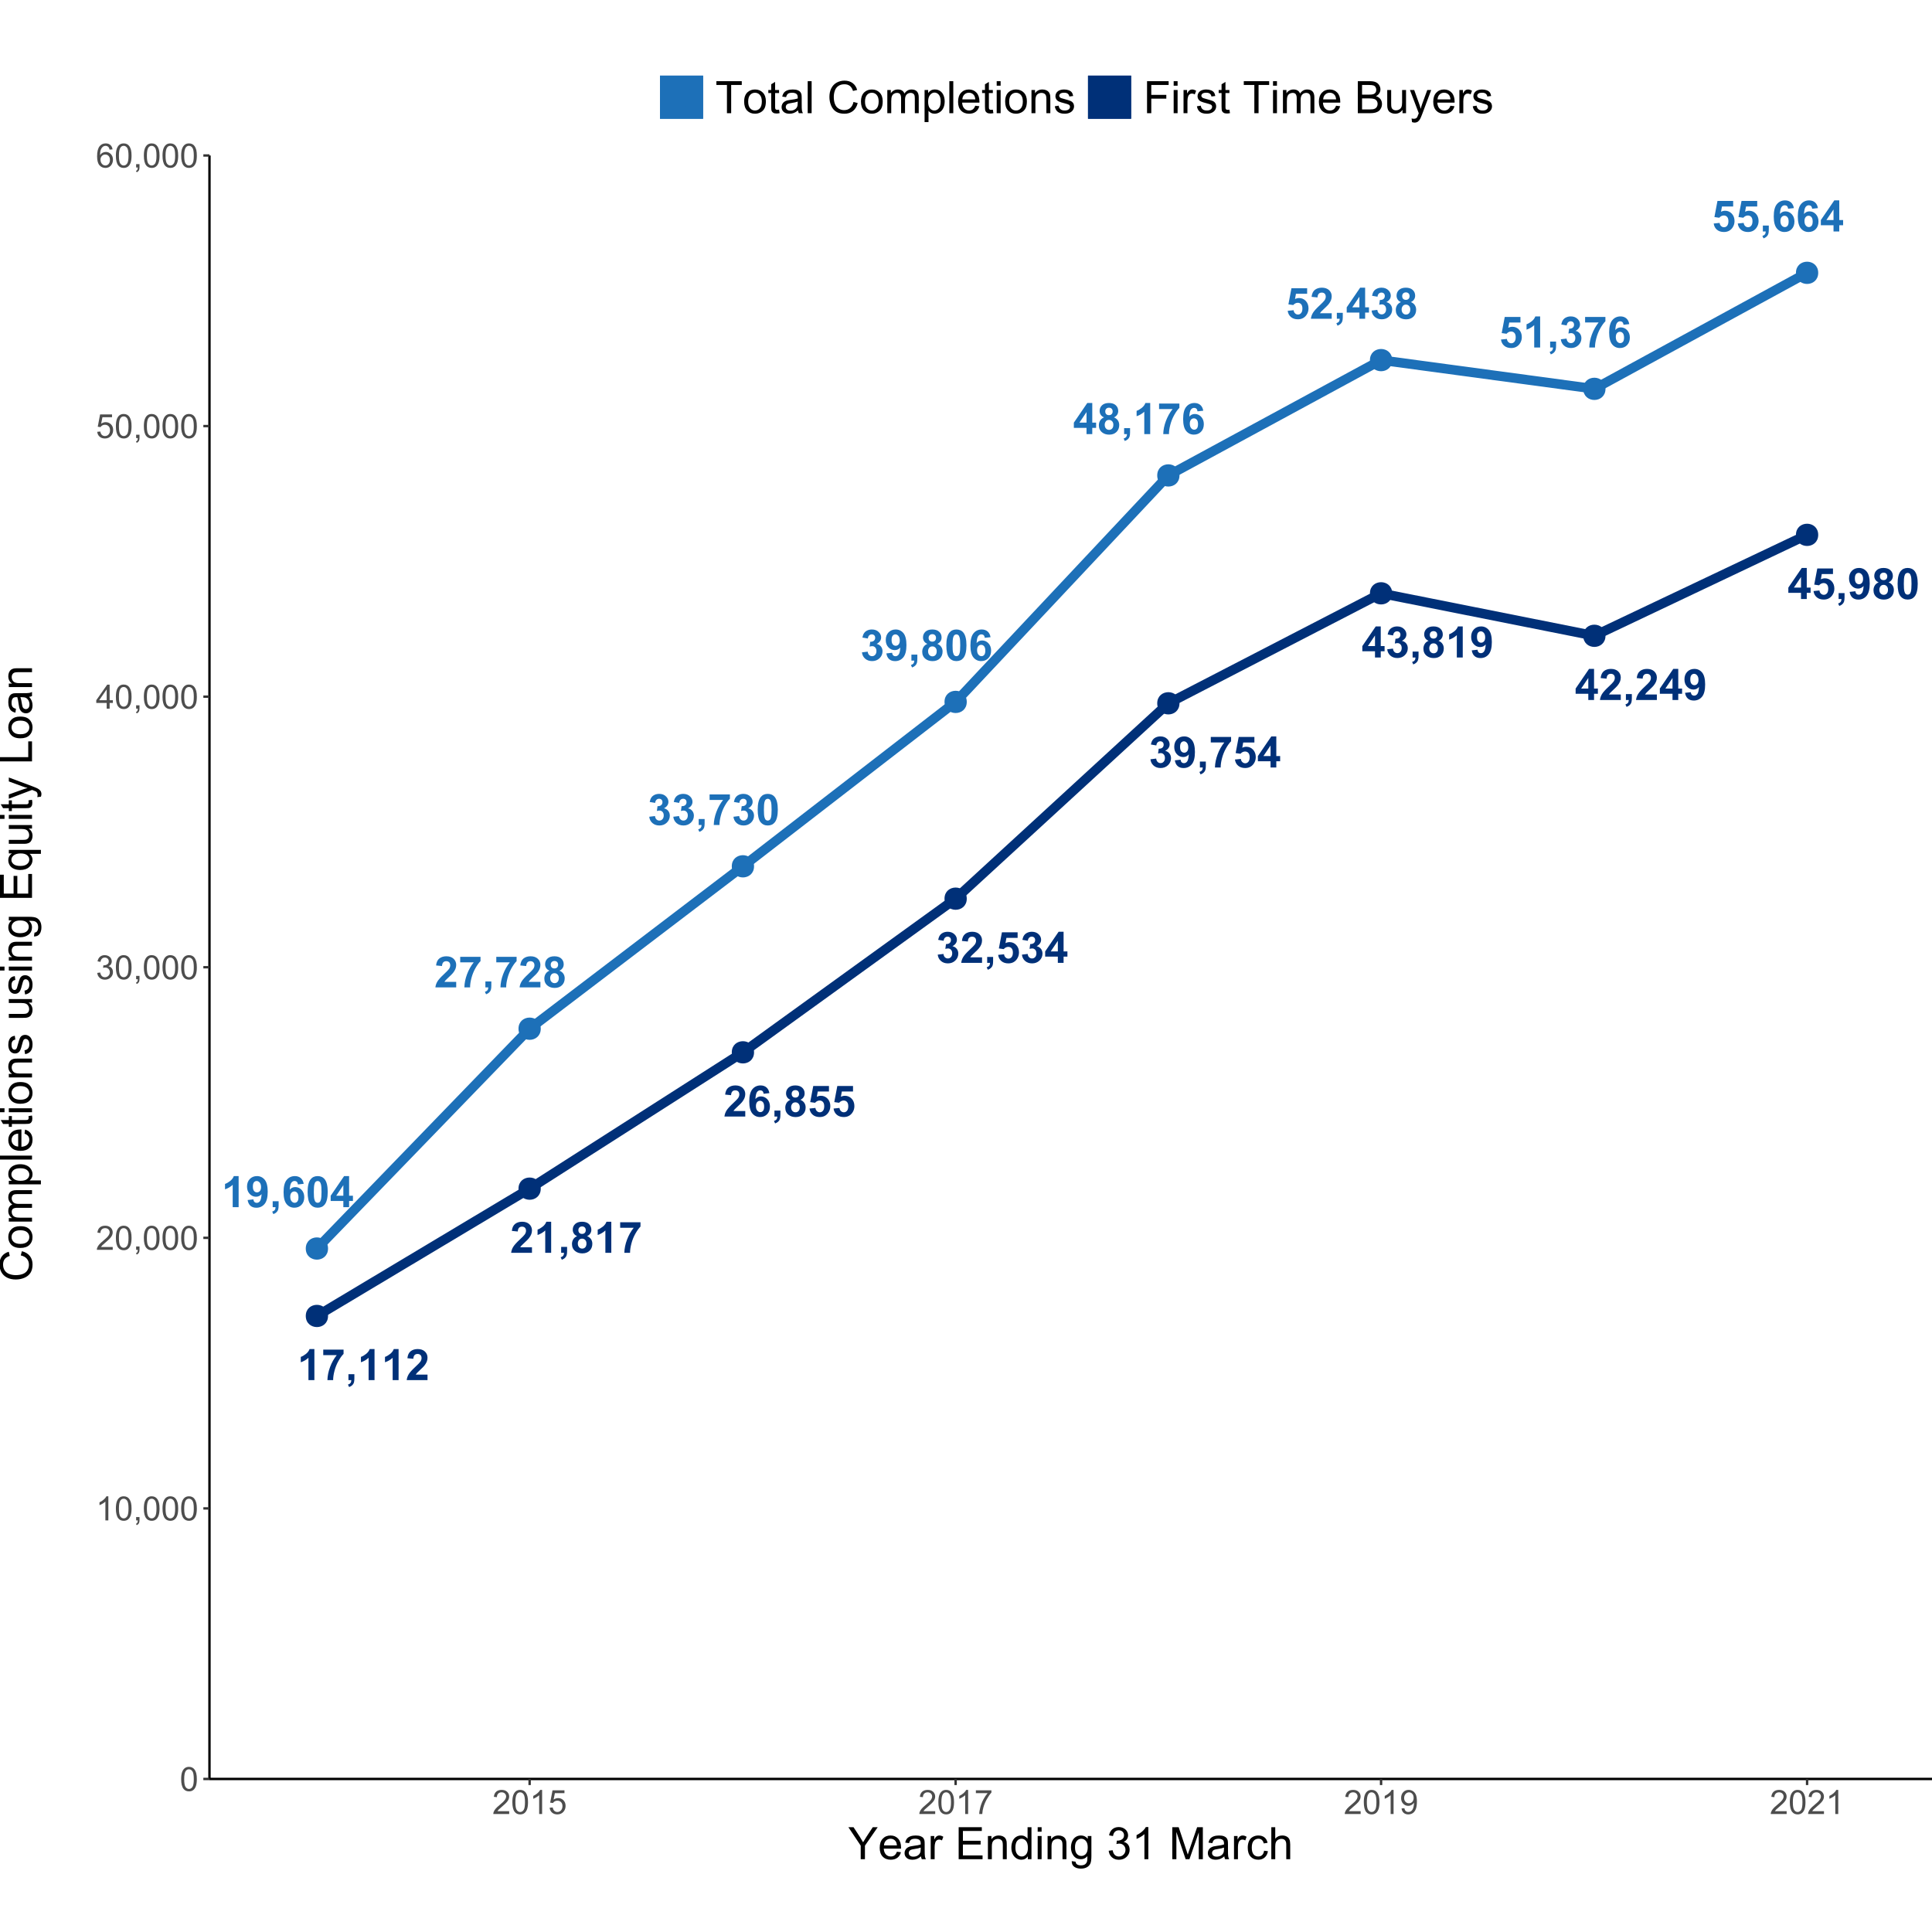 <?xml version="1.0" encoding="UTF-8"?>
<svg xmlns="http://www.w3.org/2000/svg" xmlns:xlink="http://www.w3.org/1999/xlink" width="864pt" height="864pt" viewBox="0 0 864 864" version="1.1">
<defs>
<g>
<symbol overflow="visible" id="glyph0-0">
<path style="stroke:none;" d="M 2.418 0 L 2.418 -12.094 L 12.094 -12.094 L 12.094 0 Z M 2.723 -0.301 L 11.789 -0.301 L 11.789 -11.789 L 2.723 -11.789 Z M 2.723 -0.301 "/>
</symbol>
<symbol overflow="visible" id="glyph0-1">
<path style="stroke:none;" d="M 7.613 0 L 4.961 0 L 4.961 -10.004 C 3.988 -9.094 2.844 -8.426 1.531 -7.992 L 1.531 -10.402 C 2.219 -10.625 2.973 -11.055 3.789 -11.691 C 4.598 -12.32 5.156 -13.059 5.461 -13.906 L 7.613 -13.906 Z M 7.613 0 "/>
</symbol>
<symbol overflow="visible" id="glyph0-2">
<path style="stroke:none;" d="M 0.879 -3.203 L 3.449 -3.484 C 3.508 -2.961 3.672 -2.574 3.938 -2.324 C 4.203 -2.07 4.551 -1.945 4.988 -1.945 C 5.531 -1.945 5.996 -2.195 6.383 -2.699 C 6.766 -3.203 7.016 -4.25 7.125 -5.84 C 6.453 -5.062 5.617 -4.676 4.621 -4.676 C 3.527 -4.676 2.586 -5.094 1.797 -5.938 C 1.004 -6.773 0.609 -7.867 0.613 -9.219 C 0.609 -10.621 1.027 -11.754 1.863 -12.617 C 2.699 -13.473 3.762 -13.902 5.055 -13.906 C 6.457 -13.902 7.609 -13.359 8.512 -12.277 C 9.41 -11.188 9.859 -9.402 9.863 -6.914 C 9.859 -4.383 9.391 -2.555 8.453 -1.434 C 7.512 -0.312 6.289 0.246 4.789 0.246 C 3.703 0.246 2.828 -0.039 2.16 -0.617 C 1.492 -1.191 1.066 -2.055 0.879 -3.203 Z M 6.887 -9.004 C 6.883 -9.859 6.688 -10.523 6.297 -10.996 C 5.902 -11.469 5.445 -11.707 4.93 -11.707 C 4.438 -11.707 4.031 -11.512 3.707 -11.125 C 3.383 -10.734 3.223 -10.098 3.223 -9.219 C 3.223 -8.32 3.398 -7.664 3.75 -7.25 C 4.102 -6.828 4.543 -6.621 5.074 -6.621 C 5.582 -6.621 6.012 -6.82 6.363 -7.227 C 6.711 -7.625 6.883 -8.219 6.887 -9.004 Z M 6.887 -9.004 "/>
</symbol>
<symbol overflow="visible" id="glyph0-3">
<path style="stroke:none;" d="M 1.324 -2.656 L 3.977 -2.656 L 3.977 -0.754 C 3.973 0.016 3.906 0.617 3.777 1.062 C 3.645 1.504 3.395 1.902 3.027 2.258 C 2.656 2.605 2.188 2.883 1.625 3.09 L 1.105 1.992 C 1.641 1.816 2.023 1.574 2.25 1.266 C 2.477 0.957 2.594 0.535 2.609 0 L 1.324 0 Z M 1.324 -2.656 "/>
</symbol>
<symbol overflow="visible" id="glyph0-4">
<path style="stroke:none;" d="M 9.816 -10.457 L 7.246 -10.176 C 7.18 -10.703 7.016 -11.094 6.754 -11.344 C 6.488 -11.594 6.145 -11.719 5.727 -11.723 C 5.16 -11.719 4.688 -11.465 4.301 -10.965 C 3.914 -10.457 3.668 -9.41 3.57 -7.824 C 4.227 -8.598 5.051 -8.988 6.035 -8.992 C 7.145 -8.988 8.094 -8.566 8.883 -7.727 C 9.672 -6.879 10.066 -5.789 10.07 -4.461 C 10.066 -3.039 9.652 -1.902 8.824 -1.047 C 7.992 -0.191 6.922 0.234 5.621 0.234 C 4.219 0.234 3.07 -0.309 2.172 -1.395 C 1.27 -2.48 0.82 -4.258 0.82 -6.734 C 0.82 -9.27 1.289 -11.102 2.227 -12.223 C 3.164 -13.344 4.383 -13.902 5.887 -13.906 C 6.938 -13.902 7.809 -13.609 8.496 -13.023 C 9.184 -12.434 9.621 -11.578 9.816 -10.457 Z M 3.797 -4.668 C 3.797 -3.801 3.992 -3.133 4.391 -2.668 C 4.785 -2.195 5.242 -1.961 5.754 -1.965 C 6.242 -1.961 6.648 -2.152 6.98 -2.539 C 7.305 -2.922 7.469 -3.555 7.473 -4.43 C 7.469 -5.328 7.293 -5.988 6.941 -6.41 C 6.586 -6.828 6.145 -7.035 5.621 -7.039 C 5.105 -7.035 4.676 -6.836 4.324 -6.438 C 3.973 -6.035 3.797 -5.445 3.797 -4.668 Z M 3.797 -4.668 "/>
</symbol>
<symbol overflow="visible" id="glyph0-5">
<path style="stroke:none;" d="M 5.309 -13.906 C 6.648 -13.902 7.695 -13.426 8.457 -12.469 C 9.352 -11.336 9.801 -9.457 9.805 -6.832 C 9.801 -4.207 9.348 -2.32 8.445 -1.18 C 7.691 -0.234 6.648 0.234 5.309 0.234 C 3.961 0.234 2.875 -0.281 2.051 -1.316 C 1.223 -2.352 0.809 -4.199 0.812 -6.859 C 0.809 -9.465 1.262 -11.34 2.172 -12.488 C 2.918 -13.43 3.965 -13.902 5.309 -13.906 Z M 5.309 -11.707 C 4.988 -11.707 4.699 -11.602 4.449 -11.398 C 4.191 -11.188 3.996 -10.82 3.863 -10.297 C 3.676 -9.609 3.586 -8.457 3.59 -6.832 C 3.586 -5.207 3.668 -4.09 3.836 -3.48 C 3.996 -2.871 4.203 -2.465 4.453 -2.266 C 4.703 -2.062 4.988 -1.961 5.309 -1.965 C 5.629 -1.961 5.914 -2.062 6.168 -2.27 C 6.418 -2.473 6.613 -2.84 6.754 -3.371 C 6.934 -4.051 7.023 -5.207 7.027 -6.832 C 7.023 -8.457 6.941 -9.57 6.781 -10.18 C 6.617 -10.781 6.414 -11.188 6.164 -11.398 C 5.914 -11.602 5.629 -11.707 5.309 -11.707 Z M 5.309 -11.707 "/>
</symbol>
<symbol overflow="visible" id="glyph0-6">
<path style="stroke:none;" d="M 6.027 0 L 6.027 -2.785 L 0.359 -2.785 L 0.359 -5.109 L 6.367 -13.906 L 8.598 -13.906 L 8.598 -5.121 L 10.316 -5.121 L 10.316 -2.785 L 8.598 -2.785 L 8.598 0 Z M 6.027 -5.121 L 6.027 -9.852 L 2.844 -5.121 Z M 6.027 -5.121 "/>
</symbol>
<symbol overflow="visible" id="glyph0-7">
<path style="stroke:none;" d="M 9.789 -2.465 L 9.789 0 L 0.48 0 C 0.582 -0.93 0.883 -1.812 1.387 -2.648 C 1.891 -3.484 2.887 -4.59 4.375 -5.969 C 5.566 -7.082 6.301 -7.84 6.574 -8.238 C 6.941 -8.785 7.125 -9.324 7.125 -9.863 C 7.125 -10.449 6.965 -10.906 6.645 -11.227 C 6.324 -11.547 5.883 -11.707 5.328 -11.707 C 4.77 -11.707 4.328 -11.539 4.004 -11.203 C 3.676 -10.867 3.488 -10.312 3.438 -9.543 L 0.793 -9.805 C 0.949 -11.262 1.445 -12.312 2.277 -12.949 C 3.105 -13.586 4.145 -13.902 5.395 -13.906 C 6.758 -13.902 7.832 -13.535 8.617 -12.801 C 9.395 -12.062 9.785 -11.145 9.789 -10.051 C 9.785 -9.426 9.672 -8.832 9.453 -8.27 C 9.227 -7.703 8.875 -7.113 8.391 -6.5 C 8.066 -6.086 7.484 -5.5 6.648 -4.734 C 5.809 -3.965 5.277 -3.453 5.059 -3.203 C 4.832 -2.949 4.652 -2.703 4.516 -2.465 Z M 9.789 -2.465 "/>
</symbol>
<symbol overflow="visible" id="glyph0-8">
<path style="stroke:none;" d="M 0.82 -11.195 L 0.82 -13.66 L 9.902 -13.66 L 9.902 -11.734 C 9.152 -10.996 8.387 -9.938 7.613 -8.559 C 6.836 -7.176 6.246 -5.711 5.844 -4.16 C 5.434 -2.605 5.234 -1.219 5.242 0 L 2.684 0 C 2.727 -1.914 3.121 -3.863 3.867 -5.855 C 4.613 -7.844 5.609 -9.625 6.859 -11.195 Z M 0.82 -11.195 "/>
</symbol>
<symbol overflow="visible" id="glyph0-9">
<path style="stroke:none;" d="M 3.098 -7.473 C 2.41 -7.758 1.91 -8.156 1.602 -8.668 C 1.285 -9.172 1.129 -9.73 1.133 -10.336 C 1.129 -11.367 1.492 -12.219 2.215 -12.895 C 2.934 -13.566 3.957 -13.902 5.289 -13.906 C 6.605 -13.902 7.629 -13.566 8.355 -12.895 C 9.082 -12.219 9.445 -11.367 9.445 -10.336 C 9.445 -9.691 9.277 -9.117 8.945 -8.621 C 8.609 -8.117 8.141 -7.734 7.539 -7.473 C 8.305 -7.16 8.887 -6.711 9.289 -6.121 C 9.688 -5.527 9.891 -4.844 9.891 -4.07 C 9.891 -2.789 9.48 -1.75 8.668 -0.953 C 7.848 -0.152 6.766 0.246 5.414 0.246 C 4.152 0.246 3.102 -0.082 2.266 -0.746 C 1.277 -1.523 0.785 -2.594 0.785 -3.957 C 0.785 -4.703 0.969 -5.391 1.34 -6.02 C 1.711 -6.645 2.297 -7.129 3.098 -7.473 Z M 3.648 -10.145 C 3.645 -9.613 3.793 -9.203 4.094 -8.906 C 4.391 -8.609 4.789 -8.461 5.289 -8.465 C 5.793 -8.461 6.195 -8.609 6.5 -8.914 C 6.797 -9.211 6.949 -9.625 6.953 -10.156 C 6.949 -10.648 6.801 -11.047 6.504 -11.352 C 6.203 -11.648 5.809 -11.801 5.32 -11.801 C 4.809 -11.801 4.402 -11.648 4.102 -11.348 C 3.797 -11.043 3.645 -10.641 3.648 -10.145 Z M 3.402 -4.215 C 3.398 -3.48 3.586 -2.91 3.961 -2.504 C 4.336 -2.09 4.805 -1.887 5.367 -1.891 C 5.914 -1.887 6.367 -2.082 6.727 -2.48 C 7.086 -2.871 7.266 -3.441 7.266 -4.184 C 7.266 -4.832 7.082 -5.352 6.715 -5.746 C 6.348 -6.141 5.883 -6.34 5.328 -6.34 C 4.676 -6.34 4.195 -6.113 3.879 -5.668 C 3.559 -5.215 3.398 -4.73 3.402 -4.215 Z M 3.402 -4.215 "/>
</symbol>
<symbol overflow="visible" id="glyph0-10">
<path style="stroke:none;" d="M 0.727 -3.676 L 3.297 -3.988 C 3.375 -3.328 3.594 -2.828 3.957 -2.484 C 4.312 -2.137 4.75 -1.961 5.262 -1.965 C 5.809 -1.961 6.27 -2.168 6.645 -2.586 C 7.02 -3 7.207 -3.562 7.207 -4.27 C 7.207 -4.938 7.027 -5.465 6.668 -5.855 C 6.309 -6.242 5.871 -6.438 5.355 -6.441 C 5.016 -6.438 4.609 -6.375 4.137 -6.246 L 4.43 -8.406 C 5.148 -8.387 5.695 -8.543 6.074 -8.875 C 6.449 -9.203 6.637 -9.645 6.641 -10.195 C 6.637 -10.66 6.5 -11.031 6.223 -11.309 C 5.945 -11.582 5.578 -11.719 5.121 -11.723 C 4.668 -11.719 4.277 -11.562 3.957 -11.25 C 3.633 -10.934 3.438 -10.473 3.371 -9.871 L 0.926 -10.289 C 1.094 -11.125 1.348 -11.793 1.695 -12.293 C 2.035 -12.793 2.516 -13.188 3.133 -13.477 C 3.746 -13.762 4.434 -13.902 5.195 -13.906 C 6.496 -13.902 7.543 -13.488 8.332 -12.66 C 8.98 -11.977 9.305 -11.207 9.305 -10.355 C 9.305 -9.137 8.641 -8.168 7.312 -7.445 C 8.105 -7.27 8.738 -6.887 9.215 -6.301 C 9.688 -5.707 9.926 -4.992 9.93 -4.156 C 9.926 -2.938 9.48 -1.902 8.598 -1.047 C 7.707 -0.191 6.602 0.234 5.281 0.234 C 4.023 0.234 2.984 -0.125 2.164 -0.844 C 1.336 -1.562 0.859 -2.504 0.727 -3.676 Z M 0.727 -3.676 "/>
</symbol>
<symbol overflow="visible" id="glyph0-11">
<path style="stroke:none;" d="M 0.859 -3.562 L 3.504 -3.836 C 3.578 -3.234 3.801 -2.762 4.176 -2.414 C 4.547 -2.062 4.977 -1.887 5.461 -1.891 C 6.016 -1.887 6.484 -2.113 6.867 -2.566 C 7.25 -3.016 7.441 -3.691 7.445 -4.602 C 7.441 -5.445 7.25 -6.082 6.871 -6.512 C 6.488 -6.934 5.992 -7.148 5.387 -7.152 C 4.621 -7.148 3.938 -6.812 3.336 -6.141 L 1.18 -6.453 L 2.543 -13.66 L 9.562 -13.66 L 9.562 -11.176 L 4.555 -11.176 L 4.137 -8.824 C 4.73 -9.121 5.336 -9.27 5.953 -9.27 C 7.129 -9.27 8.125 -8.84 8.945 -7.984 C 9.762 -7.125 10.172 -6.012 10.176 -4.648 C 10.172 -3.504 9.84 -2.488 9.184 -1.598 C 8.277 -0.375 7.027 0.234 5.434 0.234 C 4.152 0.234 3.109 -0.105 2.305 -0.793 C 1.496 -1.477 1.016 -2.402 0.859 -3.562 Z M 0.859 -3.562 "/>
</symbol>
<symbol overflow="visible" id="glyph1-0">
<path style="stroke:none;" d="M 1.875 0 L 1.875 -9.375 L 9.375 -9.375 L 9.375 0 Z M 2.109 -0.234 L 9.141 -0.234 L 9.141 -9.141 L 2.109 -9.141 Z M 2.109 -0.234 "/>
</symbol>
<symbol overflow="visible" id="glyph1-1">
<path style="stroke:none;" d="M 0.621 -5.297 C 0.621 -6.562 0.75 -7.582 1.012 -8.359 C 1.273 -9.133 1.664 -9.73 2.18 -10.152 C 2.695 -10.57 3.344 -10.781 4.125 -10.781 C 4.699 -10.781 5.203 -10.664 5.641 -10.434 C 6.074 -10.199 6.434 -9.863 6.715 -9.43 C 6.996 -8.988 7.219 -8.457 7.383 -7.832 C 7.543 -7.203 7.621 -6.359 7.625 -5.297 C 7.621 -4.035 7.492 -3.016 7.234 -2.246 C 6.973 -1.469 6.586 -0.871 6.074 -0.449 C 5.559 -0.027 4.91 0.18 4.125 0.184 C 3.086 0.18 2.27 -0.188 1.684 -0.93 C 0.973 -1.82 0.621 -3.277 0.621 -5.297 Z M 1.977 -5.297 C 1.973 -3.531 2.18 -2.355 2.594 -1.777 C 3.004 -1.191 3.516 -0.902 4.125 -0.902 C 4.727 -0.902 5.234 -1.195 5.648 -1.781 C 6.062 -2.367 6.27 -3.539 6.27 -5.297 C 6.27 -7.062 6.062 -8.234 5.648 -8.816 C 5.234 -9.398 4.719 -9.691 4.109 -9.691 C 3.5 -9.691 3.02 -9.434 2.66 -8.922 C 2.203 -8.262 1.973 -7.055 1.977 -5.297 Z M 1.977 -5.297 "/>
</symbol>
<symbol overflow="visible" id="glyph1-2">
<path style="stroke:none;" d="M 5.59 0 L 4.27 0 L 4.27 -8.402 C 3.949 -8.098 3.531 -7.793 3.02 -7.492 C 2.504 -7.188 2.043 -6.961 1.633 -6.812 L 1.633 -8.086 C 2.367 -8.43 3.012 -8.848 3.566 -9.344 C 4.117 -9.836 4.508 -10.316 4.738 -10.781 L 5.59 -10.781 Z M 5.59 0 "/>
</symbol>
<symbol overflow="visible" id="glyph1-3">
<path style="stroke:none;" d="M 1.332 0 L 1.332 -1.5 L 2.836 -1.5 L 2.836 0 C 2.836 0.551 2.738 0.996 2.543 1.336 C 2.348 1.672 2.035 1.934 1.609 2.125 L 1.246 1.559 C 1.523 1.434 1.727 1.254 1.859 1.02 C 1.988 0.785 2.062 0.445 2.078 0 Z M 1.332 0 "/>
</symbol>
<symbol overflow="visible" id="glyph1-4">
<path style="stroke:none;" d="M 7.551 -1.266 L 7.551 0 L 0.453 0 C 0.438 -0.316 0.492 -0.621 0.609 -0.914 C 0.789 -1.398 1.078 -1.875 1.477 -2.344 C 1.875 -2.812 2.449 -3.352 3.199 -3.969 C 4.367 -4.922 5.156 -5.68 5.566 -6.242 C 5.973 -6.797 6.176 -7.328 6.18 -7.828 C 6.176 -8.352 5.988 -8.793 5.621 -9.152 C 5.246 -9.512 4.762 -9.691 4.16 -9.691 C 3.523 -9.691 3.016 -9.5 2.637 -9.117 C 2.254 -8.734 2.059 -8.207 2.059 -7.535 L 0.703 -7.676 C 0.797 -8.684 1.145 -9.453 1.75 -9.984 C 2.355 -10.516 3.168 -10.781 4.188 -10.781 C 5.215 -10.781 6.031 -10.492 6.633 -9.922 C 7.234 -9.348 7.535 -8.641 7.535 -7.801 C 7.535 -7.367 7.445 -6.945 7.27 -6.531 C 7.094 -6.113 6.801 -5.676 6.395 -5.223 C 5.984 -4.762 5.309 -4.133 4.367 -3.332 C 3.57 -2.664 3.062 -2.215 2.84 -1.98 C 2.613 -1.742 2.43 -1.504 2.285 -1.266 Z M 7.551 -1.266 "/>
</symbol>
<symbol overflow="visible" id="glyph1-5">
<path style="stroke:none;" d="M 0.629 -2.836 L 1.949 -3.012 C 2.098 -2.262 2.355 -1.723 2.719 -1.395 C 3.082 -1.066 3.523 -0.902 4.051 -0.902 C 4.668 -0.902 5.191 -1.117 5.621 -1.547 C 6.043 -1.977 6.258 -2.508 6.262 -3.141 C 6.258 -3.746 6.059 -4.246 5.668 -4.641 C 5.27 -5.031 4.77 -5.227 4.16 -5.23 C 3.91 -5.227 3.598 -5.176 3.23 -5.082 L 3.375 -6.242 C 3.461 -6.227 3.531 -6.223 3.59 -6.227 C 4.148 -6.223 4.652 -6.367 5.102 -6.664 C 5.551 -6.953 5.777 -7.406 5.777 -8.02 C 5.777 -8.5 5.613 -8.898 5.285 -9.219 C 4.957 -9.531 4.535 -9.691 4.02 -9.695 C 3.504 -9.691 3.074 -9.531 2.738 -9.211 C 2.395 -8.891 2.176 -8.406 2.078 -7.766 L 0.762 -8 C 0.922 -8.879 1.285 -9.562 1.859 -10.051 C 2.43 -10.535 3.141 -10.781 3.992 -10.781 C 4.574 -10.781 5.113 -10.652 5.609 -10.402 C 6.102 -10.148 6.48 -9.809 6.742 -9.375 C 7 -8.938 7.129 -8.477 7.133 -7.992 C 7.129 -7.527 7.004 -7.102 6.758 -6.723 C 6.508 -6.34 6.141 -6.039 5.656 -5.816 C 6.285 -5.664 6.777 -5.359 7.133 -4.902 C 7.48 -4.438 7.656 -3.859 7.66 -3.172 C 7.656 -2.23 7.316 -1.438 6.633 -0.785 C 5.949 -0.137 5.086 0.188 4.043 0.191 C 3.098 0.188 2.312 -0.09 1.695 -0.648 C 1.07 -1.207 0.715 -1.938 0.629 -2.836 Z M 0.629 -2.836 "/>
</symbol>
<symbol overflow="visible" id="glyph1-6">
<path style="stroke:none;" d="M 4.848 0 L 4.848 -2.57 L 0.191 -2.57 L 0.191 -3.781 L 5.09 -10.738 L 6.168 -10.738 L 6.168 -3.781 L 7.617 -3.781 L 7.617 -2.57 L 6.168 -2.57 L 6.168 0 Z M 4.848 -3.781 L 4.848 -8.621 L 1.488 -3.781 Z M 4.848 -3.781 "/>
</symbol>
<symbol overflow="visible" id="glyph1-7">
<path style="stroke:none;" d="M 0.621 -2.812 L 2.008 -2.93 C 2.105 -2.254 2.344 -1.746 2.719 -1.41 C 3.094 -1.07 3.543 -0.902 4.07 -0.902 C 4.703 -0.902 5.242 -1.141 5.684 -1.617 C 6.121 -2.094 6.34 -2.727 6.344 -3.523 C 6.34 -4.273 6.129 -4.867 5.707 -5.301 C 5.285 -5.734 4.73 -5.953 4.051 -5.953 C 3.621 -5.953 3.238 -5.855 2.898 -5.664 C 2.555 -5.469 2.285 -5.219 2.094 -4.914 L 0.855 -5.074 L 1.898 -10.59 L 7.234 -10.59 L 7.234 -9.332 L 2.953 -9.332 L 2.375 -6.445 C 3.016 -6.891 3.691 -7.113 4.402 -7.117 C 5.336 -7.113 6.129 -6.789 6.773 -6.145 C 7.418 -5.492 7.738 -4.656 7.742 -3.641 C 7.738 -2.664 7.457 -1.824 6.891 -1.121 C 6.203 -0.25 5.262 0.18 4.07 0.184 C 3.094 0.18 2.297 -0.09 1.68 -0.637 C 1.059 -1.18 0.707 -1.906 0.621 -2.812 Z M 0.621 -2.812 "/>
</symbol>
<symbol overflow="visible" id="glyph1-8">
<path style="stroke:none;" d="M 7.465 -8.109 L 6.152 -8.004 C 6.035 -8.52 5.867 -8.895 5.656 -9.133 C 5.297 -9.504 4.859 -9.691 4.336 -9.695 C 3.914 -9.691 3.543 -9.574 3.23 -9.344 C 2.812 -9.039 2.488 -8.598 2.25 -8.02 C 2.008 -7.438 1.883 -6.609 1.875 -5.539 C 2.191 -6.016 2.578 -6.375 3.039 -6.613 C 3.496 -6.844 3.977 -6.961 4.484 -6.965 C 5.359 -6.961 6.109 -6.637 6.727 -5.992 C 7.344 -5.344 7.652 -4.508 7.652 -3.484 C 7.652 -2.809 7.504 -2.184 7.215 -1.605 C 6.922 -1.027 6.523 -0.582 6.02 -0.277 C 5.508 0.031 4.934 0.18 4.293 0.184 C 3.191 0.18 2.293 -0.219 1.602 -1.027 C 0.906 -1.832 0.562 -3.164 0.562 -5.023 C 0.562 -7.094 0.945 -8.605 1.715 -9.551 C 2.383 -10.371 3.285 -10.781 4.418 -10.781 C 5.262 -10.781 5.953 -10.543 6.492 -10.07 C 7.031 -9.594 7.355 -8.941 7.465 -8.109 Z M 2.078 -3.48 C 2.074 -3.023 2.172 -2.586 2.367 -2.176 C 2.562 -1.758 2.832 -1.441 3.18 -1.227 C 3.523 -1.008 3.887 -0.902 4.27 -0.902 C 4.824 -0.902 5.301 -1.125 5.703 -1.574 C 6.102 -2.023 6.305 -2.633 6.305 -3.406 C 6.305 -4.145 6.105 -4.73 5.711 -5.16 C 5.316 -5.586 4.82 -5.801 4.219 -5.801 C 3.621 -5.801 3.113 -5.586 2.699 -5.16 C 2.281 -4.73 2.074 -4.172 2.078 -3.48 Z M 2.078 -3.48 "/>
</symbol>
<symbol overflow="visible" id="glyph1-9">
<path style="stroke:none;" d="M 0.711 -9.332 L 0.711 -10.598 L 7.66 -10.598 L 7.66 -9.574 C 6.973 -8.844 6.297 -7.875 5.629 -6.672 C 4.953 -5.465 4.434 -4.227 4.07 -2.953 C 3.805 -2.055 3.637 -1.07 3.566 0 L 2.211 0 C 2.223 -0.844 2.391 -1.863 2.711 -3.059 C 3.027 -4.254 3.48 -5.406 4.074 -6.52 C 4.664 -7.629 5.297 -8.566 5.969 -9.332 Z M 0.711 -9.332 "/>
</symbol>
<symbol overflow="visible" id="glyph1-10">
<path style="stroke:none;" d="M 0.82 -2.484 L 2.086 -2.602 C 2.195 -2.004 2.398 -1.57 2.703 -1.305 C 3 -1.035 3.391 -0.902 3.867 -0.902 C 4.273 -0.902 4.629 -0.992 4.934 -1.18 C 5.238 -1.359 5.488 -1.609 5.684 -1.922 C 5.879 -2.23 6.039 -2.648 6.172 -3.176 C 6.301 -3.703 6.367 -4.238 6.371 -4.789 C 6.367 -4.844 6.367 -4.934 6.363 -5.055 C 6.098 -4.629 5.738 -4.289 5.285 -4.031 C 4.828 -3.77 4.332 -3.637 3.801 -3.641 C 2.91 -3.637 2.156 -3.961 1.543 -4.605 C 0.926 -5.25 0.621 -6.098 0.621 -7.156 C 0.621 -8.242 0.941 -9.121 1.582 -9.785 C 2.223 -10.449 3.027 -10.781 4 -10.781 C 4.695 -10.781 5.332 -10.59 5.914 -10.215 C 6.488 -9.836 6.93 -9.301 7.23 -8.609 C 7.531 -7.91 7.68 -6.906 7.684 -5.59 C 7.68 -4.215 7.531 -3.121 7.234 -2.309 C 6.934 -1.496 6.492 -0.875 5.906 -0.453 C 5.316 -0.027 4.625 0.18 3.836 0.184 C 2.996 0.18 2.309 -0.051 1.777 -0.516 C 1.242 -0.98 0.926 -1.637 0.82 -2.484 Z M 6.219 -7.223 C 6.215 -7.977 6.016 -8.578 5.613 -9.023 C 5.207 -9.469 4.723 -9.691 4.16 -9.691 C 3.574 -9.691 3.062 -9.449 2.629 -8.973 C 2.191 -8.488 1.973 -7.871 1.977 -7.113 C 1.973 -6.426 2.18 -5.867 2.594 -5.445 C 3.004 -5.016 3.516 -4.805 4.125 -4.805 C 4.734 -4.805 5.234 -5.016 5.629 -5.445 C 6.02 -5.867 6.215 -6.461 6.219 -7.223 Z M 6.219 -7.223 "/>
</symbol>
<symbol overflow="visible" id="glyph2-0">
<path style="stroke:none;" d="M 2.5 0 L 2.5 -12.5 L 12.5 -12.5 L 12.5 0 Z M 2.812 -0.312 L 12.188 -0.312 L 12.188 -12.188 L 2.812 -12.188 Z M 2.812 -0.312 "/>
</symbol>
<symbol overflow="visible" id="glyph2-1">
<path style="stroke:none;" d="M 5.578 0 L 5.578 -6.062 L 0.059 -14.316 L 2.363 -14.316 L 5.188 -10 C 5.703 -9.191 6.188 -8.383 6.641 -7.578 C 7.066 -8.324 7.59 -9.168 8.203 -10.109 L 10.977 -14.316 L 13.184 -14.316 L 7.469 -6.062 L 7.469 0 Z M 5.578 0 "/>
</symbol>
<symbol overflow="visible" id="glyph2-2">
<path style="stroke:none;" d="M 8.418 -3.34 L 10.234 -3.117 C 9.945 -2.055 9.414 -1.23 8.641 -0.645 C 7.863 -0.059 6.875 0.234 5.672 0.234 C 4.156 0.234 2.953 -0.23 2.066 -1.168 C 1.176 -2.098 0.73 -3.41 0.734 -5.098 C 0.73 -6.84 1.18 -8.191 2.082 -9.16 C 2.977 -10.121 4.145 -10.605 5.578 -10.605 C 6.961 -10.605 8.09 -10.133 8.973 -9.188 C 9.848 -8.242 10.289 -6.914 10.293 -5.203 C 10.289 -5.098 10.285 -4.941 10.281 -4.734 L 2.547 -4.734 C 2.613 -3.594 2.938 -2.719 3.516 -2.117 C 4.094 -1.508 4.816 -1.207 5.684 -1.211 C 6.324 -1.207 6.871 -1.375 7.332 -1.719 C 7.785 -2.055 8.148 -2.598 8.418 -3.34 Z M 2.648 -6.18 L 8.438 -6.18 C 8.359 -7.051 8.137 -7.707 7.773 -8.145 C 7.211 -8.82 6.484 -9.156 5.594 -9.16 C 4.785 -9.156 4.105 -8.887 3.559 -8.348 C 3.004 -7.805 2.703 -7.082 2.648 -6.18 Z M 2.648 -6.18 "/>
</symbol>
<symbol overflow="visible" id="glyph2-3">
<path style="stroke:none;" d="M 8.086 -1.281 C 7.434 -0.723 6.805 -0.332 6.207 -0.105 C 5.602 0.121 4.957 0.234 4.266 0.234 C 3.125 0.234 2.25 -0.043 1.641 -0.602 C 1.027 -1.156 0.719 -1.867 0.723 -2.734 C 0.719 -3.238 0.836 -3.703 1.066 -4.125 C 1.297 -4.547 1.598 -4.883 1.977 -5.137 C 2.348 -5.387 2.77 -5.578 3.242 -5.711 C 3.582 -5.801 4.105 -5.891 4.805 -5.977 C 6.223 -6.145 7.266 -6.344 7.938 -6.582 C 7.941 -6.82 7.945 -6.973 7.949 -7.039 C 7.945 -7.754 7.781 -8.262 7.453 -8.555 C 7 -8.949 6.332 -9.145 5.449 -9.148 C 4.621 -9.145 4.008 -9 3.617 -8.715 C 3.219 -8.422 2.93 -7.91 2.742 -7.18 L 1.023 -7.414 C 1.176 -8.145 1.434 -8.738 1.797 -9.195 C 2.152 -9.645 2.672 -9.992 3.352 -10.238 C 4.027 -10.48 4.809 -10.605 5.703 -10.605 C 6.586 -10.605 7.305 -10.5 7.859 -10.293 C 8.41 -10.082 8.82 -9.82 9.082 -9.504 C 9.34 -9.188 9.52 -8.789 9.629 -8.312 C 9.684 -8.008 9.715 -7.465 9.719 -6.688 L 9.719 -4.344 C 9.715 -2.707 9.75 -1.676 9.828 -1.242 C 9.898 -0.809 10.047 -0.395 10.273 0 L 8.438 0 C 8.254 -0.363 8.137 -0.789 8.086 -1.281 Z M 7.938 -5.203 C 7.301 -4.941 6.344 -4.719 5.07 -4.539 C 4.344 -4.434 3.832 -4.316 3.535 -4.188 C 3.23 -4.055 3 -3.863 2.84 -3.617 C 2.676 -3.363 2.594 -3.086 2.598 -2.781 C 2.594 -2.309 2.773 -1.918 3.129 -1.609 C 3.484 -1.293 4.004 -1.137 4.688 -1.141 C 5.363 -1.137 5.965 -1.285 6.492 -1.586 C 7.02 -1.879 7.406 -2.285 7.656 -2.805 C 7.84 -3.199 7.934 -3.785 7.938 -4.562 Z M 7.938 -5.203 "/>
</symbol>
<symbol overflow="visible" id="glyph2-4">
<path style="stroke:none;" d="M 1.297 0 L 1.297 -10.371 L 2.883 -10.371 L 2.883 -8.797 C 3.281 -9.531 3.652 -10.02 3.996 -10.254 C 4.34 -10.488 4.715 -10.605 5.125 -10.605 C 5.715 -10.605 6.316 -10.414 6.934 -10.039 L 6.328 -8.406 C 5.898 -8.66 5.469 -8.789 5.039 -8.789 C 4.652 -8.789 4.305 -8.672 4.004 -8.441 C 3.695 -8.207 3.48 -7.887 3.352 -7.48 C 3.152 -6.852 3.051 -6.168 3.055 -5.43 L 3.055 0 Z M 1.297 0 "/>
</symbol>
<symbol overflow="visible" id="glyph2-5">
<path style="stroke:none;" d=""/>
</symbol>
<symbol overflow="visible" id="glyph2-6">
<path style="stroke:none;" d="M 1.582 0 L 1.582 -14.316 L 11.934 -14.316 L 11.934 -12.625 L 3.477 -12.625 L 3.477 -8.242 L 11.398 -8.242 L 11.398 -6.562 L 3.477 -6.562 L 3.477 -1.688 L 12.266 -1.688 L 12.266 0 Z M 1.582 0 "/>
</symbol>
<symbol overflow="visible" id="glyph2-7">
<path style="stroke:none;" d="M 1.32 0 L 1.32 -10.371 L 2.898 -10.371 L 2.898 -8.898 C 3.66 -10.035 4.762 -10.605 6.203 -10.605 C 6.824 -10.605 7.398 -10.492 7.926 -10.266 C 8.445 -10.039 8.836 -9.742 9.102 -9.383 C 9.359 -9.016 9.543 -8.586 9.648 -8.086 C 9.711 -7.758 9.742 -7.188 9.746 -6.375 L 9.746 0 L 7.988 0 L 7.988 -6.309 C 7.984 -7.023 7.918 -7.559 7.781 -7.914 C 7.645 -8.266 7.402 -8.547 7.055 -8.762 C 6.703 -8.973 6.293 -9.082 5.828 -9.082 C 5.078 -9.082 4.434 -8.844 3.891 -8.367 C 3.348 -7.891 3.074 -6.988 3.078 -5.664 L 3.078 0 Z M 1.32 0 "/>
</symbol>
<symbol overflow="visible" id="glyph2-8">
<path style="stroke:none;" d="M 8.047 0 L 8.047 -1.309 C 7.387 -0.277 6.422 0.234 5.148 0.234 C 4.316 0.234 3.555 0.008 2.867 -0.449 C 2.172 -0.902 1.637 -1.539 1.254 -2.359 C 0.871 -3.176 0.68 -4.113 0.684 -5.176 C 0.68 -6.207 0.852 -7.148 1.199 -7.992 C 1.543 -8.836 2.062 -9.48 2.754 -9.93 C 3.441 -10.379 4.211 -10.605 5.07 -10.605 C 5.691 -10.605 6.25 -10.473 6.738 -10.207 C 7.223 -9.941 7.617 -9.598 7.93 -9.18 L 7.93 -14.316 L 9.68 -14.316 L 9.68 0 Z M 2.492 -5.176 C 2.488 -3.844 2.77 -2.852 3.332 -2.195 C 3.891 -1.535 4.551 -1.207 5.312 -1.211 C 6.078 -1.207 6.73 -1.52 7.27 -2.152 C 7.805 -2.777 8.074 -3.738 8.078 -5.031 C 8.074 -6.445 7.801 -7.484 7.258 -8.152 C 6.707 -8.812 6.031 -9.145 5.234 -9.148 C 4.449 -9.145 3.797 -8.828 3.277 -8.191 C 2.75 -7.551 2.488 -6.543 2.492 -5.176 Z M 2.492 -5.176 "/>
</symbol>
<symbol overflow="visible" id="glyph2-9">
<path style="stroke:none;" d="M 1.328 -12.297 L 1.328 -14.316 L 3.086 -14.316 L 3.086 -12.297 Z M 1.328 0 L 1.328 -10.371 L 3.086 -10.371 L 3.086 0 Z M 1.328 0 "/>
</symbol>
<symbol overflow="visible" id="glyph2-10">
<path style="stroke:none;" d="M 0.996 0.859 L 2.703 1.113 C 2.773 1.641 2.973 2.023 3.301 2.266 C 3.73 2.59 4.328 2.754 5.086 2.754 C 5.898 2.754 6.527 2.59 6.973 2.266 C 7.414 1.938 7.711 1.48 7.871 0.898 C 7.957 0.535 8 -0.215 8 -1.359 C 7.227 -0.453 6.27 0 5.125 0 C 3.699 0 2.598 -0.512 1.816 -1.543 C 1.035 -2.566 0.645 -3.801 0.645 -5.242 C 0.645 -6.23 0.82 -7.145 1.18 -7.98 C 1.535 -8.816 2.055 -9.461 2.738 -9.922 C 3.414 -10.375 4.215 -10.605 5.137 -10.605 C 6.359 -10.605 7.367 -10.109 8.164 -9.121 L 8.164 -10.371 L 9.785 -10.371 L 9.785 -1.406 C 9.785 0.207 9.617 1.352 9.289 2.027 C 8.957 2.699 8.438 3.23 7.727 3.625 C 7.012 4.012 6.137 4.207 5.098 4.211 C 3.859 4.207 2.859 3.93 2.098 3.375 C 1.336 2.816 0.969 1.977 0.996 0.859 Z M 2.453 -5.371 C 2.449 -4.008 2.719 -3.016 3.262 -2.391 C 3.797 -1.766 4.473 -1.453 5.293 -1.453 C 6.098 -1.453 6.777 -1.762 7.324 -2.387 C 7.871 -3.004 8.145 -3.98 8.145 -5.312 C 8.145 -6.582 7.859 -7.539 7.297 -8.184 C 6.73 -8.824 6.055 -9.145 5.266 -9.148 C 4.48 -9.145 3.816 -8.828 3.273 -8.195 C 2.723 -7.559 2.449 -6.617 2.453 -5.371 Z M 2.453 -5.371 "/>
</symbol>
<symbol overflow="visible" id="glyph2-11">
<path style="stroke:none;" d="M 0.84 -3.781 L 2.598 -4.016 C 2.793 -3.016 3.137 -2.297 3.625 -1.859 C 4.109 -1.418 4.699 -1.199 5.398 -1.203 C 6.223 -1.199 6.922 -1.488 7.496 -2.062 C 8.062 -2.633 8.348 -3.34 8.352 -4.188 C 8.348 -4.992 8.086 -5.656 7.559 -6.184 C 7.027 -6.707 6.355 -6.973 5.547 -6.973 C 5.211 -6.973 4.797 -6.906 4.305 -6.777 L 4.5 -8.32 C 4.617 -8.305 4.711 -8.297 4.785 -8.301 C 5.531 -8.297 6.203 -8.492 6.805 -8.887 C 7.398 -9.273 7.699 -9.875 7.703 -10.695 C 7.699 -11.336 7.48 -11.871 7.051 -12.293 C 6.613 -12.715 6.051 -12.926 5.359 -12.93 C 4.676 -12.926 4.105 -12.711 3.652 -12.285 C 3.191 -11.852 2.898 -11.207 2.773 -10.352 L 1.016 -10.664 C 1.227 -11.84 1.715 -12.75 2.48 -13.402 C 3.238 -14.047 4.188 -14.371 5.32 -14.375 C 6.102 -14.371 6.82 -14.203 7.48 -13.871 C 8.137 -13.531 8.641 -13.074 8.988 -12.5 C 9.336 -11.918 9.508 -11.305 9.512 -10.656 C 9.508 -10.035 9.344 -9.473 9.012 -8.965 C 8.68 -8.457 8.188 -8.051 7.539 -7.754 C 8.383 -7.555 9.039 -7.152 9.512 -6.539 C 9.977 -5.922 10.211 -5.148 10.215 -4.227 C 10.211 -2.973 9.758 -1.914 8.848 -1.047 C 7.934 -0.18 6.781 0.25 5.391 0.254 C 4.133 0.25 3.09 -0.121 2.262 -0.867 C 1.43 -1.617 0.953 -2.586 0.84 -3.781 Z M 0.84 -3.781 "/>
</symbol>
<symbol overflow="visible" id="glyph2-12">
<path style="stroke:none;" d="M 7.453 0 L 5.695 0 L 5.695 -11.203 C 5.27 -10.797 4.711 -10.391 4.027 -9.988 C 3.34 -9.582 2.727 -9.281 2.18 -9.082 L 2.18 -10.781 C 3.16 -11.242 4.016 -11.801 4.754 -12.461 C 5.488 -13.113 6.012 -13.75 6.32 -14.375 L 7.453 -14.375 Z M 7.453 0 "/>
</symbol>
<symbol overflow="visible" id="glyph2-13">
<path style="stroke:none;" d="M 1.484 0 L 1.484 -14.316 L 4.336 -14.316 L 7.727 -4.18 C 8.035 -3.234 8.262 -2.531 8.406 -2.062 C 8.566 -2.582 8.82 -3.344 9.172 -4.355 L 12.598 -14.316 L 15.148 -14.316 L 15.148 0 L 13.32 0 L 13.32 -11.984 L 9.16 0 L 7.453 0 L 3.312 -12.188 L 3.312 0 Z M 1.484 0 "/>
</symbol>
<symbol overflow="visible" id="glyph2-14">
<path style="stroke:none;" d="M 8.086 -3.797 L 9.812 -3.574 C 9.621 -2.383 9.137 -1.449 8.363 -0.777 C 7.582 -0.102 6.629 0.234 5.5 0.234 C 4.074 0.234 2.934 -0.227 2.074 -1.156 C 1.211 -2.078 0.777 -3.41 0.781 -5.148 C 0.777 -6.266 0.965 -7.246 1.336 -8.086 C 1.707 -8.922 2.27 -9.551 3.031 -9.973 C 3.789 -10.395 4.617 -10.605 5.508 -10.605 C 6.633 -10.605 7.551 -10.32 8.27 -9.75 C 8.98 -9.18 9.441 -8.371 9.648 -7.324 L 7.938 -7.062 C 7.773 -7.754 7.484 -8.277 7.074 -8.633 C 6.656 -8.98 6.16 -9.156 5.578 -9.16 C 4.691 -9.156 3.969 -8.84 3.418 -8.207 C 2.859 -7.57 2.582 -6.566 2.586 -5.195 C 2.582 -3.801 2.852 -2.789 3.387 -2.156 C 3.918 -1.523 4.613 -1.207 5.477 -1.211 C 6.168 -1.207 6.746 -1.418 7.207 -1.844 C 7.668 -2.266 7.961 -2.918 8.086 -3.797 Z M 8.086 -3.797 "/>
</symbol>
<symbol overflow="visible" id="glyph2-15">
<path style="stroke:none;" d="M 1.32 0 L 1.32 -14.316 L 3.078 -14.316 L 3.078 -9.18 C 3.891 -10.129 4.926 -10.605 6.18 -10.605 C 6.949 -10.605 7.617 -10.453 8.184 -10.148 C 8.746 -9.844 9.152 -9.426 9.398 -8.895 C 9.641 -8.359 9.762 -7.582 9.766 -6.57 L 9.766 0 L 8.008 0 L 8.008 -6.57 C 8.004 -7.445 7.812 -8.086 7.438 -8.492 C 7.055 -8.891 6.516 -9.094 5.82 -9.094 C 5.297 -9.094 4.809 -8.957 4.352 -8.688 C 3.891 -8.414 3.562 -8.047 3.371 -7.586 C 3.172 -7.121 3.074 -6.484 3.078 -5.672 L 3.078 0 Z M 1.32 0 "/>
</symbol>
<symbol overflow="visible" id="glyph2-16">
<path style="stroke:none;" d="M 5.188 0 L 5.188 -12.625 L 0.469 -12.625 L 0.469 -14.316 L 11.816 -14.316 L 11.816 -12.625 L 7.078 -12.625 L 7.078 0 Z M 5.188 0 "/>
</symbol>
<symbol overflow="visible" id="glyph2-17">
<path style="stroke:none;" d="M 0.664 -5.188 C 0.66 -7.102 1.195 -8.523 2.266 -9.453 C 3.152 -10.219 4.238 -10.605 5.527 -10.605 C 6.949 -10.605 8.117 -10.137 9.023 -9.203 C 9.93 -8.27 10.383 -6.98 10.383 -5.332 C 10.383 -3.996 10.18 -2.945 9.781 -2.18 C 9.375 -1.414 8.793 -0.82 8.031 -0.398 C 7.262 0.023 6.426 0.234 5.527 0.234 C 4.074 0.234 2.902 -0.23 2.008 -1.16 C 1.109 -2.09 0.66 -3.43 0.664 -5.188 Z M 2.469 -5.188 C 2.465 -3.855 2.758 -2.863 3.34 -2.203 C 3.918 -1.539 4.645 -1.207 5.527 -1.211 C 6.395 -1.207 7.121 -1.539 7.703 -2.207 C 8.281 -2.867 8.57 -3.879 8.574 -5.242 C 8.57 -6.523 8.281 -7.496 7.699 -8.156 C 7.117 -8.816 6.391 -9.145 5.527 -9.148 C 4.645 -9.145 3.918 -8.816 3.34 -8.164 C 2.758 -7.504 2.465 -6.512 2.469 -5.188 Z M 2.469 -5.188 "/>
</symbol>
<symbol overflow="visible" id="glyph2-18">
<path style="stroke:none;" d="M 5.156 -1.57 L 5.41 -0.02 C 4.91 0.086 4.469 0.133 4.082 0.137 C 3.441 0.133 2.945 0.035 2.598 -0.164 C 2.242 -0.367 1.996 -0.633 1.855 -0.961 C 1.711 -1.289 1.641 -1.98 1.641 -3.039 L 1.641 -9.004 L 0.352 -9.004 L 0.352 -10.371 L 1.641 -10.371 L 1.641 -12.938 L 3.391 -13.992 L 3.391 -10.371 L 5.156 -10.371 L 5.156 -9.004 L 3.391 -9.004 L 3.391 -2.938 C 3.387 -2.434 3.418 -2.113 3.48 -1.973 C 3.543 -1.828 3.641 -1.715 3.781 -1.629 C 3.918 -1.543 4.121 -1.5 4.383 -1.504 C 4.578 -1.5 4.836 -1.523 5.156 -1.57 Z M 5.156 -1.57 "/>
</symbol>
<symbol overflow="visible" id="glyph2-19">
<path style="stroke:none;" d="M 1.281 0 L 1.281 -14.316 L 3.039 -14.316 L 3.039 0 Z M 1.281 0 "/>
</symbol>
<symbol overflow="visible" id="glyph2-20">
<path style="stroke:none;" d="M 11.758 -5.02 L 13.652 -4.539 C 13.254 -2.98 12.539 -1.793 11.508 -0.98 C 10.477 -0.164 9.215 0.238 7.727 0.242 C 6.18 0.238 4.922 -0.07 3.957 -0.699 C 2.988 -1.324 2.254 -2.234 1.75 -3.426 C 1.246 -4.617 0.996 -5.898 0.996 -7.266 C 0.996 -8.754 1.277 -10.051 1.848 -11.164 C 2.414 -12.273 3.227 -13.117 4.281 -13.695 C 5.332 -14.27 6.488 -14.559 7.754 -14.562 C 9.184 -14.559 10.391 -14.195 11.367 -13.469 C 12.344 -12.738 13.023 -11.711 13.406 -10.391 L 11.543 -9.953 C 11.211 -10.992 10.727 -11.75 10.098 -12.227 C 9.461 -12.699 8.668 -12.938 7.715 -12.938 C 6.609 -12.938 5.688 -12.672 4.953 -12.148 C 4.211 -11.617 3.695 -10.91 3.398 -10.023 C 3.098 -9.133 2.945 -8.215 2.949 -7.273 C 2.945 -6.055 3.125 -4.992 3.48 -4.086 C 3.836 -3.176 4.387 -2.5 5.137 -2.051 C 5.883 -1.598 6.695 -1.371 7.57 -1.375 C 8.629 -1.371 9.523 -1.676 10.262 -2.293 C 10.996 -2.902 11.496 -3.812 11.758 -5.02 Z M 11.758 -5.02 "/>
</symbol>
<symbol overflow="visible" id="glyph2-21">
<path style="stroke:none;" d="M 1.32 0 L 1.32 -10.371 L 2.891 -10.371 L 2.891 -8.914 C 3.211 -9.422 3.645 -9.832 4.188 -10.141 C 4.727 -10.449 5.344 -10.605 6.035 -10.605 C 6.801 -10.605 7.43 -10.445 7.926 -10.125 C 8.414 -9.805 8.762 -9.359 8.965 -8.789 C 9.785 -10 10.852 -10.605 12.168 -10.605 C 13.195 -10.605 13.984 -10.32 14.539 -9.75 C 15.09 -9.18 15.367 -8.301 15.371 -7.117 L 15.371 0 L 13.625 0 L 13.625 -6.531 C 13.621 -7.23 13.566 -7.738 13.453 -8.051 C 13.336 -8.359 13.129 -8.605 12.832 -8.797 C 12.531 -8.984 12.18 -9.082 11.777 -9.082 C 11.047 -9.082 10.441 -8.836 9.961 -8.352 C 9.477 -7.863 9.234 -7.09 9.238 -6.023 L 9.238 0 L 7.48 0 L 7.48 -6.738 C 7.477 -7.52 7.332 -8.105 7.051 -8.496 C 6.762 -8.887 6.293 -9.082 5.645 -9.082 C 5.145 -9.082 4.688 -8.949 4.27 -8.691 C 3.848 -8.426 3.543 -8.047 3.359 -7.547 C 3.168 -7.047 3.074 -6.324 3.078 -5.383 L 3.078 0 Z M 1.32 0 "/>
</symbol>
<symbol overflow="visible" id="glyph2-22">
<path style="stroke:none;" d="M 1.32 3.977 L 1.32 -10.371 L 2.922 -10.371 L 2.922 -9.023 C 3.293 -9.547 3.719 -9.941 4.199 -10.207 C 4.672 -10.473 5.25 -10.605 5.93 -10.605 C 6.812 -10.605 7.594 -10.375 8.273 -9.922 C 8.949 -9.461 9.457 -8.82 9.805 -7.992 C 10.145 -7.164 10.316 -6.254 10.32 -5.266 C 10.316 -4.199 10.129 -3.242 9.75 -2.398 C 9.367 -1.547 8.812 -0.898 8.09 -0.445 C 7.359 0.008 6.598 0.234 5.801 0.234 C 5.215 0.234 4.688 0.113 4.223 -0.137 C 3.754 -0.379 3.371 -0.691 3.078 -1.074 L 3.078 3.977 Z M 2.91 -5.125 C 2.906 -3.789 3.176 -2.805 3.719 -2.168 C 4.258 -1.527 4.914 -1.207 5.684 -1.211 C 6.465 -1.207 7.133 -1.539 7.688 -2.203 C 8.242 -2.863 8.52 -3.887 8.523 -5.273 C 8.52 -6.594 8.246 -7.582 7.707 -8.242 C 7.16 -8.895 6.512 -9.223 5.762 -9.227 C 5.012 -9.223 4.352 -8.871 3.773 -8.176 C 3.195 -7.473 2.906 -6.457 2.91 -5.125 Z M 2.91 -5.125 "/>
</symbol>
<symbol overflow="visible" id="glyph2-23">
<path style="stroke:none;" d="M 0.617 -3.094 L 2.352 -3.367 C 2.445 -2.668 2.719 -2.133 3.168 -1.766 C 3.609 -1.391 4.234 -1.207 5.039 -1.211 C 5.844 -1.207 6.441 -1.371 6.836 -1.703 C 7.223 -2.027 7.418 -2.414 7.422 -2.859 C 7.418 -3.258 7.246 -3.57 6.906 -3.797 C 6.66 -3.953 6.062 -4.152 5.109 -4.395 C 3.816 -4.719 2.922 -5 2.426 -5.238 C 1.926 -5.473 1.547 -5.801 1.293 -6.223 C 1.031 -6.645 0.902 -7.109 0.906 -7.617 C 0.902 -8.078 1.008 -8.504 1.223 -8.902 C 1.434 -9.293 1.723 -9.621 2.09 -9.883 C 2.359 -10.082 2.73 -10.254 3.207 -10.395 C 3.676 -10.535 4.184 -10.605 4.727 -10.605 C 5.535 -10.605 6.25 -10.488 6.867 -10.254 C 7.484 -10.02 7.938 -9.699 8.23 -9.301 C 8.523 -8.898 8.727 -8.363 8.836 -7.695 L 7.117 -7.461 C 7.035 -7.992 6.809 -8.41 6.438 -8.711 C 6.062 -9.008 5.535 -9.156 4.852 -9.16 C 4.043 -9.156 3.465 -9.023 3.125 -8.758 C 2.777 -8.488 2.605 -8.176 2.609 -7.82 C 2.605 -7.59 2.676 -7.387 2.82 -7.207 C 2.961 -7.016 3.188 -6.859 3.496 -6.738 C 3.668 -6.672 4.184 -6.52 5.047 -6.289 C 6.289 -5.953 7.16 -5.684 7.652 -5.473 C 8.145 -5.262 8.527 -4.953 8.809 -4.551 C 9.082 -4.145 9.223 -3.645 9.227 -3.047 C 9.223 -2.461 9.051 -1.906 8.715 -1.391 C 8.371 -0.871 7.879 -0.473 7.234 -0.191 C 6.59 0.094 5.859 0.234 5.047 0.234 C 3.695 0.234 2.668 -0.043 1.965 -0.605 C 1.254 -1.16 0.805 -1.992 0.617 -3.094 Z M 0.617 -3.094 "/>
</symbol>
<symbol overflow="visible" id="glyph2-24">
<path style="stroke:none;" d="M 1.641 0 L 1.641 -14.316 L 11.297 -14.316 L 11.297 -12.625 L 3.535 -12.625 L 3.535 -8.195 L 10.254 -8.195 L 10.254 -6.504 L 3.535 -6.504 L 3.535 0 Z M 1.641 0 "/>
</symbol>
<symbol overflow="visible" id="glyph2-25">
<path style="stroke:none;" d="M 1.465 0 L 1.465 -14.316 L 6.836 -14.316 C 7.926 -14.312 8.805 -14.168 9.469 -13.879 C 10.129 -13.586 10.645 -13.141 11.02 -12.543 C 11.391 -11.938 11.578 -11.309 11.582 -10.656 C 11.578 -10.039 11.41 -9.461 11.082 -8.926 C 10.746 -8.383 10.246 -7.949 9.578 -7.617 C 10.441 -7.359 11.105 -6.926 11.574 -6.316 C 12.035 -5.703 12.27 -4.98 12.273 -4.148 C 12.27 -3.477 12.129 -2.852 11.848 -2.277 C 11.566 -1.699 11.215 -1.254 10.801 -0.945 C 10.379 -0.629 9.855 -0.395 9.23 -0.238 C 8.598 -0.078 7.828 0 6.922 0 Z M 3.359 -8.301 L 6.453 -8.301 C 7.289 -8.297 7.895 -8.352 8.262 -8.469 C 8.742 -8.605 9.105 -8.844 9.352 -9.18 C 9.594 -9.512 9.715 -9.93 9.719 -10.43 C 9.715 -10.902 9.602 -11.32 9.375 -11.684 C 9.145 -12.043 8.816 -12.289 8.398 -12.426 C 7.973 -12.555 7.246 -12.621 6.219 -12.625 L 3.359 -12.625 Z M 3.359 -1.688 L 6.922 -1.688 C 7.531 -1.688 7.961 -1.711 8.211 -1.758 C 8.645 -1.836 9.012 -1.965 9.305 -2.148 C 9.598 -2.328 9.836 -2.594 10.027 -2.945 C 10.215 -3.293 10.312 -3.695 10.312 -4.148 C 10.312 -4.684 10.176 -5.148 9.902 -5.543 C 9.629 -5.934 9.25 -6.207 8.766 -6.371 C 8.281 -6.527 7.582 -6.609 6.672 -6.609 L 3.359 -6.609 Z M 3.359 -1.688 "/>
</symbol>
<symbol overflow="visible" id="glyph2-26">
<path style="stroke:none;" d="M 8.117 0 L 8.117 -1.523 C 7.305 -0.352 6.207 0.234 4.824 0.234 C 4.207 0.234 3.637 0.117 3.109 -0.117 C 2.574 -0.352 2.18 -0.645 1.926 -1 C 1.668 -1.352 1.488 -1.785 1.387 -2.305 C 1.312 -2.645 1.277 -3.191 1.281 -3.945 L 1.281 -10.371 L 3.039 -10.371 L 3.039 -4.617 C 3.035 -3.699 3.07 -3.082 3.145 -2.766 C 3.254 -2.301 3.488 -1.938 3.848 -1.676 C 4.203 -1.41 4.645 -1.277 5.176 -1.281 C 5.699 -1.277 6.195 -1.41 6.66 -1.684 C 7.117 -1.949 7.445 -2.316 7.641 -2.785 C 7.832 -3.246 7.926 -3.922 7.93 -4.812 L 7.93 -10.371 L 9.688 -10.371 L 9.688 0 Z M 8.117 0 "/>
</symbol>
<symbol overflow="visible" id="glyph2-27">
<path style="stroke:none;" d="M 1.242 3.992 L 1.047 2.344 C 1.426 2.445 1.762 2.496 2.051 2.5 C 2.441 2.496 2.754 2.43 2.988 2.305 C 3.223 2.172 3.414 1.992 3.562 1.758 C 3.672 1.578 3.852 1.141 4.102 0.449 C 4.133 0.352 4.184 0.207 4.258 0.02 L 0.32 -10.371 L 2.219 -10.371 L 4.375 -4.367 C 4.652 -3.602 4.902 -2.801 5.125 -1.961 C 5.324 -2.766 5.566 -3.555 5.852 -4.328 L 8.066 -10.371 L 9.824 -10.371 L 5.879 0.176 C 5.449 1.312 5.121 2.098 4.891 2.531 C 4.574 3.109 4.215 3.531 3.816 3.805 C 3.41 4.07 2.93 4.207 2.375 4.211 C 2.031 4.207 1.656 4.133 1.242 3.992 Z M 1.242 3.992 "/>
</symbol>
<symbol overflow="visible" id="glyph3-0">
<path style="stroke:none;" d="M 0 -2.5 L -12.5 -2.5 L -12.5 -12.5 L 0 -12.5 Z M -0.312 -2.812 L -0.312 -12.188 L -12.188 -12.188 L -12.188 -2.812 Z M -0.312 -2.812 "/>
</symbol>
<symbol overflow="visible" id="glyph3-1">
<path style="stroke:none;" d="M -5.02 -11.758 L -4.539 -13.652 C -2.98 -13.254 -1.793 -12.539 -0.98 -11.508 C -0.164 -10.477 0.238 -9.215 0.242 -7.727 C 0.238 -6.18 -0.07 -4.922 -0.699 -3.957 C -1.324 -2.988 -2.234 -2.254 -3.426 -1.75 C -4.617 -1.246 -5.898 -0.996 -7.266 -0.996 C -8.754 -0.996 -10.051 -1.277 -11.164 -1.848 C -12.273 -2.414 -13.117 -3.227 -13.695 -4.281 C -14.27 -5.332 -14.559 -6.488 -14.562 -7.754 C -14.559 -9.184 -14.195 -10.391 -13.469 -11.367 C -12.738 -12.344 -11.711 -13.023 -10.391 -13.406 L -9.953 -11.543 C -10.992 -11.211 -11.75 -10.727 -12.227 -10.098 C -12.699 -9.461 -12.938 -8.668 -12.938 -7.715 C -12.938 -6.609 -12.672 -5.688 -12.148 -4.953 C -11.617 -4.211 -10.91 -3.695 -10.023 -3.398 C -9.133 -3.098 -8.215 -2.945 -7.273 -2.949 C -6.055 -2.945 -4.992 -3.125 -4.086 -3.48 C -3.176 -3.836 -2.5 -4.387 -2.051 -5.137 C -1.598 -5.883 -1.371 -6.695 -1.375 -7.57 C -1.371 -8.629 -1.676 -9.523 -2.293 -10.262 C -2.902 -10.996 -3.812 -11.496 -5.02 -11.758 Z M -5.02 -11.758 "/>
</symbol>
<symbol overflow="visible" id="glyph3-2">
<path style="stroke:none;" d="M -5.188 -0.664 C -7.102 -0.66 -8.523 -1.195 -9.453 -2.266 C -10.219 -3.152 -10.605 -4.238 -10.605 -5.527 C -10.605 -6.949 -10.137 -8.117 -9.203 -9.023 C -8.27 -9.93 -6.98 -10.383 -5.332 -10.383 C -3.996 -10.383 -2.945 -10.18 -2.18 -9.781 C -1.414 -9.375 -0.82 -8.793 -0.398 -8.031 C 0.023 -7.262 0.234 -6.426 0.234 -5.527 C 0.234 -4.074 -0.23 -2.902 -1.16 -2.008 C -2.09 -1.109 -3.43 -0.66 -5.188 -0.664 Z M -5.188 -2.469 C -3.855 -2.465 -2.863 -2.758 -2.203 -3.34 C -1.539 -3.918 -1.207 -4.645 -1.211 -5.527 C -1.207 -6.395 -1.539 -7.121 -2.207 -7.703 C -2.867 -8.281 -3.879 -8.57 -5.242 -8.574 C -6.523 -8.57 -7.496 -8.281 -8.156 -7.699 C -8.816 -7.117 -9.145 -6.391 -9.148 -5.527 C -9.145 -4.645 -8.816 -3.918 -8.164 -3.34 C -7.504 -2.758 -6.512 -2.465 -5.188 -2.469 Z M -5.188 -2.469 "/>
</symbol>
<symbol overflow="visible" id="glyph3-3">
<path style="stroke:none;" d="M 0 -1.32 L -10.371 -1.32 L -10.371 -2.891 L -8.914 -2.891 C -9.422 -3.211 -9.832 -3.645 -10.141 -4.188 C -10.449 -4.727 -10.605 -5.344 -10.605 -6.035 C -10.605 -6.801 -10.445 -7.43 -10.125 -7.926 C -9.805 -8.414 -9.359 -8.762 -8.789 -8.965 C -10 -9.785 -10.605 -10.852 -10.605 -12.168 C -10.605 -13.195 -10.32 -13.984 -9.75 -14.539 C -9.18 -15.09 -8.301 -15.367 -7.117 -15.371 L 0 -15.371 L 0 -13.625 L -6.531 -13.625 C -7.23 -13.621 -7.738 -13.566 -8.051 -13.453 C -8.359 -13.336 -8.605 -13.129 -8.797 -12.832 C -8.984 -12.531 -9.082 -12.18 -9.082 -11.777 C -9.082 -11.047 -8.836 -10.441 -8.352 -9.961 C -7.863 -9.477 -7.09 -9.234 -6.023 -9.238 L 0 -9.238 L 0 -7.48 L -6.738 -7.48 C -7.52 -7.477 -8.105 -7.332 -8.496 -7.051 C -8.887 -6.762 -9.082 -6.293 -9.082 -5.645 C -9.082 -5.145 -8.949 -4.688 -8.691 -4.27 C -8.426 -3.848 -8.047 -3.543 -7.547 -3.359 C -7.047 -3.168 -6.324 -3.074 -5.383 -3.078 L 0 -3.078 Z M 0 -1.32 "/>
</symbol>
<symbol overflow="visible" id="glyph3-4">
<path style="stroke:none;" d="M 3.977 -1.32 L -10.371 -1.32 L -10.371 -2.922 L -9.023 -2.922 C -9.547 -3.293 -9.941 -3.719 -10.207 -4.199 C -10.473 -4.672 -10.605 -5.25 -10.605 -5.93 C -10.605 -6.812 -10.375 -7.594 -9.922 -8.273 C -9.461 -8.949 -8.82 -9.457 -7.992 -9.805 C -7.164 -10.145 -6.254 -10.316 -5.266 -10.32 C -4.199 -10.316 -3.242 -10.129 -2.398 -9.75 C -1.547 -9.367 -0.898 -8.812 -0.445 -8.09 C 0.008 -7.359 0.234 -6.598 0.234 -5.801 C 0.234 -5.215 0.113 -4.688 -0.137 -4.223 C -0.379 -3.754 -0.691 -3.371 -1.074 -3.078 L 3.977 -3.078 Z M -5.125 -2.91 C -3.789 -2.906 -2.805 -3.176 -2.168 -3.719 C -1.527 -4.258 -1.207 -4.914 -1.211 -5.684 C -1.207 -6.465 -1.539 -7.133 -2.203 -7.688 C -2.863 -8.242 -3.887 -8.52 -5.273 -8.523 C -6.594 -8.52 -7.582 -8.246 -8.242 -7.707 C -8.895 -7.16 -9.223 -6.512 -9.227 -5.762 C -9.223 -5.012 -8.871 -4.352 -8.176 -3.773 C -7.473 -3.195 -6.457 -2.906 -5.125 -2.91 Z M -5.125 -2.91 "/>
</symbol>
<symbol overflow="visible" id="glyph3-5">
<path style="stroke:none;" d="M 0 -1.281 L -14.316 -1.281 L -14.316 -3.039 L 0 -3.039 Z M 0 -1.281 "/>
</symbol>
<symbol overflow="visible" id="glyph3-6">
<path style="stroke:none;" d="M -3.34 -8.418 L -3.117 -10.234 C -2.055 -9.945 -1.23 -9.414 -0.645 -8.641 C -0.059 -7.863 0.234 -6.875 0.234 -5.672 C 0.234 -4.156 -0.23 -2.953 -1.168 -2.066 C -2.098 -1.176 -3.41 -0.73 -5.098 -0.734 C -6.84 -0.73 -8.191 -1.18 -9.16 -2.082 C -10.121 -2.977 -10.605 -4.145 -10.605 -5.578 C -10.605 -6.961 -10.133 -8.09 -9.188 -8.973 C -8.242 -9.848 -6.914 -10.289 -5.203 -10.293 C -5.098 -10.289 -4.941 -10.285 -4.734 -10.281 L -4.734 -2.547 C -3.594 -2.613 -2.719 -2.938 -2.117 -3.516 C -1.508 -4.094 -1.207 -4.816 -1.211 -5.684 C -1.207 -6.324 -1.375 -6.871 -1.719 -7.332 C -2.055 -7.785 -2.598 -8.148 -3.34 -8.418 Z M -6.18 -2.648 L -6.18 -8.438 C -7.051 -8.359 -7.707 -8.137 -8.145 -7.773 C -8.82 -7.211 -9.156 -6.484 -9.16 -5.594 C -9.156 -4.785 -8.887 -4.105 -8.348 -3.559 C -7.805 -3.004 -7.082 -2.703 -6.18 -2.648 Z M -6.18 -2.648 "/>
</symbol>
<symbol overflow="visible" id="glyph3-7">
<path style="stroke:none;" d="M -1.57 -5.156 L -0.02 -5.41 C 0.086 -4.91 0.133 -4.469 0.137 -4.082 C 0.133 -3.441 0.035 -2.945 -0.164 -2.598 C -0.367 -2.242 -0.633 -1.996 -0.961 -1.855 C -1.289 -1.711 -1.98 -1.641 -3.039 -1.641 L -9.004 -1.641 L -9.004 -0.352 L -10.371 -0.352 L -10.371 -1.641 L -12.938 -1.641 L -13.992 -3.391 L -10.371 -3.391 L -10.371 -5.156 L -9.004 -5.156 L -9.004 -3.391 L -2.938 -3.391 C -2.434 -3.387 -2.113 -3.418 -1.973 -3.48 C -1.828 -3.543 -1.715 -3.641 -1.629 -3.781 C -1.543 -3.918 -1.5 -4.121 -1.504 -4.383 C -1.5 -4.578 -1.523 -4.836 -1.57 -5.156 Z M -1.57 -5.156 "/>
</symbol>
<symbol overflow="visible" id="glyph3-8">
<path style="stroke:none;" d="M -12.297 -1.328 L -14.316 -1.328 L -14.316 -3.086 L -12.297 -3.086 Z M 0 -1.328 L -10.371 -1.328 L -10.371 -3.086 L 0 -3.086 Z M 0 -1.328 "/>
</symbol>
<symbol overflow="visible" id="glyph3-9">
<path style="stroke:none;" d="M 0 -1.32 L -10.371 -1.32 L -10.371 -2.898 L -8.898 -2.898 C -10.035 -3.66 -10.605 -4.762 -10.605 -6.203 C -10.605 -6.824 -10.492 -7.398 -10.266 -7.926 C -10.039 -8.445 -9.742 -8.836 -9.383 -9.102 C -9.016 -9.359 -8.586 -9.543 -8.086 -9.648 C -7.758 -9.711 -7.188 -9.742 -6.375 -9.746 L 0 -9.746 L 0 -7.988 L -6.309 -7.988 C -7.023 -7.984 -7.559 -7.918 -7.914 -7.781 C -8.266 -7.645 -8.547 -7.402 -8.762 -7.055 C -8.973 -6.703 -9.082 -6.293 -9.082 -5.828 C -9.082 -5.078 -8.844 -4.434 -8.367 -3.891 C -7.891 -3.348 -6.988 -3.074 -5.664 -3.078 L 0 -3.078 Z M 0 -1.32 "/>
</symbol>
<symbol overflow="visible" id="glyph3-10">
<path style="stroke:none;" d="M -3.094 -0.617 L -3.367 -2.352 C -2.668 -2.445 -2.133 -2.719 -1.766 -3.168 C -1.391 -3.609 -1.207 -4.234 -1.211 -5.039 C -1.207 -5.844 -1.371 -6.441 -1.703 -6.836 C -2.027 -7.223 -2.414 -7.418 -2.859 -7.422 C -3.258 -7.418 -3.57 -7.246 -3.797 -6.906 C -3.953 -6.66 -4.152 -6.062 -4.395 -5.109 C -4.719 -3.816 -5 -2.922 -5.238 -2.426 C -5.473 -1.926 -5.801 -1.547 -6.223 -1.293 C -6.645 -1.031 -7.109 -0.902 -7.617 -0.906 C -8.078 -0.902 -8.504 -1.008 -8.902 -1.223 C -9.293 -1.434 -9.621 -1.723 -9.883 -2.09 C -10.082 -2.359 -10.254 -2.73 -10.395 -3.207 C -10.535 -3.676 -10.605 -4.184 -10.605 -4.727 C -10.605 -5.535 -10.488 -6.25 -10.254 -6.867 C -10.02 -7.484 -9.699 -7.938 -9.301 -8.23 C -8.898 -8.523 -8.363 -8.727 -7.695 -8.836 L -7.461 -7.117 C -7.992 -7.035 -8.41 -6.809 -8.711 -6.438 C -9.008 -6.062 -9.156 -5.535 -9.16 -4.852 C -9.156 -4.043 -9.023 -3.465 -8.758 -3.125 C -8.488 -2.777 -8.176 -2.605 -7.82 -2.609 C -7.59 -2.605 -7.387 -2.676 -7.207 -2.82 C -7.016 -2.961 -6.859 -3.188 -6.738 -3.496 C -6.672 -3.668 -6.52 -4.184 -6.289 -5.047 C -5.953 -6.289 -5.684 -7.16 -5.473 -7.652 C -5.262 -8.145 -4.953 -8.527 -4.551 -8.809 C -4.145 -9.082 -3.645 -9.223 -3.047 -9.227 C -2.461 -9.223 -1.906 -9.051 -1.391 -8.715 C -0.871 -8.371 -0.473 -7.879 -0.191 -7.234 C 0.094 -6.59 0.234 -5.859 0.234 -5.047 C 0.234 -3.695 -0.043 -2.668 -0.605 -1.965 C -1.16 -1.254 -1.992 -0.805 -3.094 -0.617 Z M -3.094 -0.617 "/>
</symbol>
<symbol overflow="visible" id="glyph3-11">
<path style="stroke:none;" d=""/>
</symbol>
<symbol overflow="visible" id="glyph3-12">
<path style="stroke:none;" d="M 0 -8.117 L -1.523 -8.117 C -0.352 -7.305 0.234 -6.207 0.234 -4.824 C 0.234 -4.207 0.117 -3.637 -0.117 -3.109 C -0.352 -2.574 -0.645 -2.18 -1 -1.926 C -1.352 -1.668 -1.785 -1.488 -2.305 -1.387 C -2.645 -1.312 -3.191 -1.277 -3.945 -1.281 L -10.371 -1.281 L -10.371 -3.039 L -4.617 -3.039 C -3.699 -3.035 -3.082 -3.07 -2.766 -3.145 C -2.301 -3.254 -1.938 -3.488 -1.676 -3.848 C -1.41 -4.203 -1.277 -4.645 -1.281 -5.176 C -1.277 -5.699 -1.41 -6.195 -1.684 -6.66 C -1.949 -7.117 -2.316 -7.445 -2.785 -7.641 C -3.246 -7.832 -3.922 -7.926 -4.812 -7.93 L -10.371 -7.93 L -10.371 -9.688 L 0 -9.688 Z M 0 -8.117 "/>
</symbol>
<symbol overflow="visible" id="glyph3-13">
<path style="stroke:none;" d="M 0.859 -0.996 L 1.113 -2.703 C 1.641 -2.773 2.023 -2.973 2.266 -3.301 C 2.59 -3.73 2.754 -4.328 2.754 -5.086 C 2.754 -5.898 2.59 -6.527 2.266 -6.973 C 1.938 -7.414 1.48 -7.711 0.898 -7.871 C 0.535 -7.957 -0.215 -8 -1.359 -8 C -0.453 -7.227 0 -6.27 0 -5.125 C 0 -3.699 -0.512 -2.598 -1.543 -1.816 C -2.566 -1.035 -3.801 -0.645 -5.242 -0.645 C -6.23 -0.645 -7.145 -0.82 -7.98 -1.18 C -8.816 -1.535 -9.461 -2.055 -9.922 -2.738 C -10.375 -3.414 -10.605 -4.215 -10.605 -5.137 C -10.605 -6.359 -10.109 -7.367 -9.121 -8.164 L -10.371 -8.164 L -10.371 -9.785 L -1.406 -9.785 C 0.207 -9.785 1.352 -9.617 2.027 -9.289 C 2.699 -8.957 3.23 -8.438 3.625 -7.727 C 4.012 -7.012 4.207 -6.137 4.211 -5.098 C 4.207 -3.859 3.93 -2.859 3.375 -2.098 C 2.816 -1.336 1.977 -0.969 0.859 -0.996 Z M -5.371 -2.453 C -4.008 -2.449 -3.016 -2.719 -2.391 -3.262 C -1.766 -3.797 -1.453 -4.473 -1.453 -5.293 C -1.453 -6.098 -1.762 -6.777 -2.387 -7.324 C -3.004 -7.871 -3.98 -8.145 -5.312 -8.145 C -6.582 -8.145 -7.539 -7.859 -8.184 -7.297 C -8.824 -6.73 -9.145 -6.055 -9.148 -5.266 C -9.145 -4.48 -8.828 -3.816 -8.195 -3.273 C -7.559 -2.723 -6.617 -2.449 -5.371 -2.453 Z M -5.371 -2.453 "/>
</symbol>
<symbol overflow="visible" id="glyph3-14">
<path style="stroke:none;" d="M 0 -1.582 L -14.316 -1.582 L -14.316 -11.934 L -12.625 -11.934 L -12.625 -3.477 L -8.242 -3.477 L -8.242 -11.398 L -6.562 -11.398 L -6.562 -3.477 L -1.688 -3.477 L -1.688 -12.266 L 0 -12.266 Z M 0 -1.582 "/>
</symbol>
<symbol overflow="visible" id="glyph3-15">
<path style="stroke:none;" d="M 3.977 -7.93 L -1.102 -7.93 C -0.719 -7.652 -0.398 -7.27 -0.145 -6.781 C 0.109 -6.289 0.234 -5.77 0.234 -5.215 C 0.234 -3.98 -0.254 -2.918 -1.238 -2.035 C -2.219 -1.145 -3.566 -0.703 -5.281 -0.703 C -6.32 -0.703 -7.258 -0.883 -8.086 -1.246 C -8.914 -1.605 -9.539 -2.129 -9.965 -2.816 C -10.391 -3.5 -10.605 -4.254 -10.605 -5.078 C -10.605 -6.355 -10.062 -7.363 -8.984 -8.105 L -10.371 -8.105 L -10.371 -9.688 L 3.977 -9.688 Z M -5.215 -2.508 C -3.879 -2.508 -2.875 -2.785 -2.211 -3.348 C -1.539 -3.902 -1.207 -4.574 -1.211 -5.359 C -1.207 -6.105 -1.523 -6.75 -2.164 -7.293 C -2.797 -7.832 -3.762 -8.102 -5.059 -8.105 C -6.434 -8.102 -7.473 -7.816 -8.172 -7.25 C -8.867 -6.68 -9.215 -6.012 -9.219 -5.242 C -9.215 -4.48 -8.891 -3.836 -8.246 -3.305 C -7.594 -2.773 -6.586 -2.508 -5.215 -2.508 Z M -5.215 -2.508 "/>
</symbol>
<symbol overflow="visible" id="glyph3-16">
<path style="stroke:none;" d="M 3.992 -1.242 L 2.344 -1.047 C 2.445 -1.426 2.496 -1.762 2.5 -2.051 C 2.496 -2.441 2.43 -2.754 2.305 -2.988 C 2.172 -3.223 1.992 -3.414 1.758 -3.562 C 1.578 -3.672 1.141 -3.852 0.449 -4.102 C 0.352 -4.133 0.207 -4.184 0.02 -4.258 L -10.371 -0.32 L -10.371 -2.219 L -4.367 -4.375 C -3.602 -4.652 -2.801 -4.902 -1.961 -5.125 C -2.766 -5.324 -3.555 -5.566 -4.328 -5.852 L -10.371 -8.066 L -10.371 -9.824 L 0.176 -5.879 C 1.312 -5.449 2.098 -5.121 2.531 -4.891 C 3.109 -4.574 3.531 -4.215 3.805 -3.816 C 4.07 -3.41 4.207 -2.93 4.211 -2.375 C 4.207 -2.031 4.133 -1.656 3.992 -1.242 Z M 3.992 -1.242 "/>
</symbol>
<symbol overflow="visible" id="glyph3-17">
<path style="stroke:none;" d="M 0 -1.465 L -14.316 -1.465 L -14.316 -3.359 L -1.688 -3.359 L -1.688 -10.41 L 0 -10.41 Z M 0 -1.465 "/>
</symbol>
<symbol overflow="visible" id="glyph3-18">
<path style="stroke:none;" d="M -1.281 -8.086 C -0.723 -7.434 -0.332 -6.805 -0.105 -6.207 C 0.121 -5.602 0.234 -4.957 0.234 -4.266 C 0.234 -3.125 -0.043 -2.25 -0.602 -1.641 C -1.156 -1.027 -1.867 -0.719 -2.734 -0.723 C -3.238 -0.719 -3.703 -0.836 -4.125 -1.066 C -4.547 -1.297 -4.883 -1.598 -5.137 -1.977 C -5.387 -2.348 -5.578 -2.77 -5.711 -3.242 C -5.801 -3.582 -5.891 -4.105 -5.977 -4.805 C -6.145 -6.223 -6.344 -7.266 -6.582 -7.938 C -6.82 -7.941 -6.973 -7.945 -7.039 -7.949 C -7.754 -7.945 -8.262 -7.781 -8.555 -7.453 C -8.949 -7 -9.145 -6.332 -9.148 -5.449 C -9.145 -4.621 -9 -4.008 -8.715 -3.617 C -8.422 -3.219 -7.91 -2.93 -7.18 -2.742 L -7.414 -1.023 C -8.145 -1.176 -8.738 -1.434 -9.195 -1.797 C -9.645 -2.152 -9.992 -2.672 -10.238 -3.352 C -10.48 -4.027 -10.605 -4.809 -10.605 -5.703 C -10.605 -6.586 -10.5 -7.305 -10.293 -7.859 C -10.082 -8.41 -9.82 -8.82 -9.504 -9.082 C -9.188 -9.34 -8.789 -9.52 -8.312 -9.629 C -8.008 -9.684 -7.465 -9.715 -6.688 -9.719 L -4.344 -9.719 C -2.707 -9.715 -1.676 -9.75 -1.242 -9.828 C -0.809 -9.898 -0.395 -10.047 0 -10.273 L 0 -8.438 C -0.363 -8.254 -0.789 -8.137 -1.281 -8.086 Z M -5.203 -7.938 C -4.941 -7.301 -4.719 -6.344 -4.539 -5.07 C -4.434 -4.344 -4.316 -3.832 -4.188 -3.535 C -4.055 -3.23 -3.863 -3 -3.617 -2.84 C -3.363 -2.676 -3.086 -2.594 -2.781 -2.598 C -2.309 -2.594 -1.918 -2.773 -1.609 -3.129 C -1.293 -3.484 -1.137 -4.004 -1.141 -4.688 C -1.137 -5.363 -1.285 -5.965 -1.586 -6.492 C -1.879 -7.02 -2.285 -7.406 -2.805 -7.656 C -3.199 -7.84 -3.785 -7.934 -4.562 -7.938 Z M -5.203 -7.938 "/>
</symbol>
</g>
<clipPath id="clip1">
  <path d="M 93.676 69.539 L 864 69.539 L 864 795.562 L 93.676 795.562 Z M 93.676 69.539 "/>
</clipPath>
</defs>
<g id="surface4">
<rect x="0" y="0" width="864" height="864" style="fill:rgb(100%,100%,100%);fill-opacity:1;stroke:none;"/>
<rect x="0" y="0" width="864" height="864" style="fill:rgb(100%,100%,100%);fill-opacity:1;stroke:none;"/>
<path style="fill:none;stroke-width:1.067;stroke-linecap:round;stroke-linejoin:round;stroke:rgb(100%,100%,100%);stroke-opacity:1;stroke-miterlimit:10;" d="M 0 864 L 864 864 L 864 0 L 0 0 Z M 0 864 "/>
<g clip-path="url(#clip1)" clip-rule="nonzero">
<path style=" stroke:none;fill-rule:nonzero;fill:rgb(100%,100%,100%);fill-opacity:1;" d="M 93.676 795.562 L 864 795.562 L 864 69.539 L 93.676 69.539 Z M 93.676 795.562 "/>
</g>
<path style="fill:none;stroke-width:4.268;stroke-linecap:butt;stroke-linejoin:round;stroke:rgb(11.373%,43.922%,72.157%);stroke-opacity:1;stroke-miterlimit:10;" d="M 141.723 558.348 L 236.848 460.043 L 332.238 387.418 L 427.363 313.895 L 522.492 212.613 L 617.621 161.043 L 713.008 173.895 L 808.137 122.008 "/>
<path style="fill:none;stroke-width:4.268;stroke-linecap:butt;stroke-linejoin:round;stroke:rgb(0%,18.824%,47.059%);stroke-opacity:1;stroke-miterlimit:10;" d="M 141.723 588.5 L 236.848 531.57 L 332.238 470.605 L 427.363 401.891 L 522.492 314.523 L 617.621 265.336 L 713.008 284.332 L 808.137 239.188 "/>
<g style="fill:rgb(11.373%,43.922%,72.157%);fill-opacity:1;">
  <use xlink:href="#glyph0-1" x="99.102" y="539.859"/>
  <use xlink:href="#glyph0-2" x="109.862" y="539.859"/>
  <use xlink:href="#glyph0-3" x="120.622" y="539.859"/>
  <use xlink:href="#glyph0-4" x="125.998" y="539.859"/>
  <use xlink:href="#glyph0-5" x="136.758" y="539.859"/>
  <use xlink:href="#glyph0-6" x="147.518" y="539.859"/>
</g>
<g style="fill:rgb(11.373%,43.922%,72.157%);fill-opacity:1;">
  <use xlink:href="#glyph0-7" x="194.227" y="441.559"/>
  <use xlink:href="#glyph0-8" x="204.987" y="441.559"/>
  <use xlink:href="#glyph0-3" x="215.747" y="441.559"/>
  <use xlink:href="#glyph0-8" x="221.123" y="441.559"/>
  <use xlink:href="#glyph0-7" x="231.883" y="441.559"/>
  <use xlink:href="#glyph0-9" x="242.643" y="441.559"/>
</g>
<g style="fill:rgb(11.373%,43.922%,72.157%);fill-opacity:1;">
  <use xlink:href="#glyph0-10" x="289.617" y="368.93"/>
  <use xlink:href="#glyph0-10" x="300.378" y="368.93"/>
  <use xlink:href="#glyph0-3" x="311.138" y="368.93"/>
  <use xlink:href="#glyph0-8" x="316.513" y="368.93"/>
  <use xlink:href="#glyph0-10" x="327.274" y="368.93"/>
  <use xlink:href="#glyph0-5" x="338.034" y="368.93"/>
</g>
<g style="fill:rgb(11.373%,43.922%,72.157%);fill-opacity:1;">
  <use xlink:href="#glyph0-10" x="384.742" y="295.41"/>
  <use xlink:href="#glyph0-2" x="395.503" y="295.41"/>
  <use xlink:href="#glyph0-3" x="406.263" y="295.41"/>
  <use xlink:href="#glyph0-9" x="411.638" y="295.41"/>
  <use xlink:href="#glyph0-5" x="422.399" y="295.41"/>
  <use xlink:href="#glyph0-4" x="433.159" y="295.41"/>
</g>
<g style="fill:rgb(11.373%,43.922%,72.157%);fill-opacity:1;">
  <use xlink:href="#glyph0-6" x="479.871" y="194.129"/>
  <use xlink:href="#glyph0-9" x="490.631" y="194.129"/>
  <use xlink:href="#glyph0-3" x="501.392" y="194.129"/>
  <use xlink:href="#glyph0-1" x="506.767" y="194.129"/>
  <use xlink:href="#glyph0-8" x="517.528" y="194.129"/>
  <use xlink:href="#glyph0-4" x="528.288" y="194.129"/>
</g>
<g style="fill:rgb(11.373%,43.922%,72.157%);fill-opacity:1;">
  <use xlink:href="#glyph0-11" x="575" y="142.559"/>
  <use xlink:href="#glyph0-7" x="585.76" y="142.559"/>
  <use xlink:href="#glyph0-3" x="596.521" y="142.559"/>
  <use xlink:href="#glyph0-6" x="601.896" y="142.559"/>
  <use xlink:href="#glyph0-10" x="612.657" y="142.559"/>
  <use xlink:href="#glyph0-9" x="623.417" y="142.559"/>
</g>
<g style="fill:rgb(11.373%,43.922%,72.157%);fill-opacity:1;">
  <use xlink:href="#glyph0-11" x="670.387" y="155.406"/>
  <use xlink:href="#glyph0-1" x="681.147" y="155.406"/>
  <use xlink:href="#glyph0-3" x="691.907" y="155.406"/>
  <use xlink:href="#glyph0-10" x="697.283" y="155.406"/>
  <use xlink:href="#glyph0-8" x="708.043" y="155.406"/>
  <use xlink:href="#glyph0-4" x="718.804" y="155.406"/>
</g>
<g style="fill:rgb(11.373%,43.922%,72.157%);fill-opacity:1;">
  <use xlink:href="#glyph0-11" x="765.516" y="103.52"/>
  <use xlink:href="#glyph0-11" x="776.276" y="103.52"/>
  <use xlink:href="#glyph0-3" x="787.036" y="103.52"/>
  <use xlink:href="#glyph0-4" x="792.412" y="103.52"/>
  <use xlink:href="#glyph0-4" x="803.172" y="103.52"/>
  <use xlink:href="#glyph0-6" x="813.933" y="103.52"/>
</g>
<g style="fill:rgb(0%,18.824%,47.059%);fill-opacity:1;">
  <use xlink:href="#glyph0-1" x="132.98" y="617.207"/>
  <use xlink:href="#glyph0-8" x="143.741" y="617.207"/>
  <use xlink:href="#glyph0-3" x="154.501" y="617.207"/>
  <use xlink:href="#glyph0-1" x="159.877" y="617.207"/>
  <use xlink:href="#glyph0-1" x="170.637" y="617.207"/>
  <use xlink:href="#glyph0-7" x="181.397" y="617.207"/>
</g>
<g style="fill:rgb(0%,18.824%,47.059%);fill-opacity:1;">
  <use xlink:href="#glyph0-7" x="228.109" y="560.273"/>
  <use xlink:href="#glyph0-1" x="238.87" y="560.273"/>
  <use xlink:href="#glyph0-3" x="249.63" y="560.273"/>
  <use xlink:href="#glyph0-9" x="255.006" y="560.273"/>
  <use xlink:href="#glyph0-1" x="265.766" y="560.273"/>
  <use xlink:href="#glyph0-8" x="276.526" y="560.273"/>
</g>
<g style="fill:rgb(0%,18.824%,47.059%);fill-opacity:1;">
  <use xlink:href="#glyph0-7" x="323.496" y="499.312"/>
  <use xlink:href="#glyph0-4" x="334.256" y="499.312"/>
  <use xlink:href="#glyph0-3" x="345.017" y="499.312"/>
  <use xlink:href="#glyph0-9" x="350.392" y="499.312"/>
  <use xlink:href="#glyph0-11" x="361.153" y="499.312"/>
  <use xlink:href="#glyph0-11" x="371.913" y="499.312"/>
</g>
<g style="fill:rgb(0%,18.824%,47.059%);fill-opacity:1;">
  <use xlink:href="#glyph0-10" x="418.625" y="430.594"/>
  <use xlink:href="#glyph0-7" x="429.385" y="430.594"/>
  <use xlink:href="#glyph0-3" x="440.146" y="430.594"/>
  <use xlink:href="#glyph0-11" x="445.521" y="430.594"/>
  <use xlink:href="#glyph0-10" x="456.282" y="430.594"/>
  <use xlink:href="#glyph0-6" x="467.042" y="430.594"/>
</g>
<g style="fill:rgb(0%,18.824%,47.059%);fill-opacity:1;">
  <use xlink:href="#glyph0-10" x="513.754" y="343.23"/>
  <use xlink:href="#glyph0-2" x="524.514" y="343.23"/>
  <use xlink:href="#glyph0-3" x="535.275" y="343.23"/>
  <use xlink:href="#glyph0-8" x="540.65" y="343.23"/>
  <use xlink:href="#glyph0-11" x="551.41" y="343.23"/>
  <use xlink:href="#glyph0-6" x="562.171" y="343.23"/>
</g>
<g style="fill:rgb(0%,18.824%,47.059%);fill-opacity:1;">
  <use xlink:href="#glyph0-6" x="608.879" y="294.043"/>
  <use xlink:href="#glyph0-10" x="619.639" y="294.043"/>
  <use xlink:href="#glyph0-3" x="630.4" y="294.043"/>
  <use xlink:href="#glyph0-9" x="635.775" y="294.043"/>
  <use xlink:href="#glyph0-1" x="646.535" y="294.043"/>
  <use xlink:href="#glyph0-2" x="657.296" y="294.043"/>
</g>
<g style="fill:rgb(0%,18.824%,47.059%);fill-opacity:1;">
  <use xlink:href="#glyph0-6" x="704.27" y="313.039"/>
  <use xlink:href="#glyph0-7" x="715.03" y="313.039"/>
  <use xlink:href="#glyph0-3" x="725.79" y="313.039"/>
  <use xlink:href="#glyph0-7" x="731.166" y="313.039"/>
  <use xlink:href="#glyph0-6" x="741.926" y="313.039"/>
  <use xlink:href="#glyph0-2" x="752.686" y="313.039"/>
</g>
<g style="fill:rgb(0%,18.824%,47.059%);fill-opacity:1;">
  <use xlink:href="#glyph0-6" x="799.395" y="267.895"/>
  <use xlink:href="#glyph0-11" x="810.155" y="267.895"/>
  <use xlink:href="#glyph0-3" x="820.915" y="267.895"/>
  <use xlink:href="#glyph0-2" x="826.291" y="267.895"/>
  <use xlink:href="#glyph0-9" x="837.051" y="267.895"/>
  <use xlink:href="#glyph0-5" x="847.811" y="267.895"/>
</g>
<path style="fill-rule:nonzero;fill:rgb(11.373%,43.922%,72.157%);fill-opacity:1;stroke-width:0.709;stroke-linecap:round;stroke-linejoin:round;stroke:rgb(11.373%,43.922%,72.157%);stroke-opacity:1;stroke-miterlimit:10;" d="M 146.344 558.348 C 146.344 564.512 137.098 564.512 137.098 558.348 C 137.098 552.184 146.344 552.184 146.344 558.348 "/>
<path style="fill-rule:nonzero;fill:rgb(11.373%,43.922%,72.157%);fill-opacity:1;stroke-width:0.709;stroke-linecap:round;stroke-linejoin:round;stroke:rgb(11.373%,43.922%,72.157%);stroke-opacity:1;stroke-miterlimit:10;" d="M 241.473 460.043 C 241.473 466.207 232.227 466.207 232.227 460.043 C 232.227 453.879 241.473 453.879 241.473 460.043 "/>
<path style="fill-rule:nonzero;fill:rgb(11.373%,43.922%,72.157%);fill-opacity:1;stroke-width:0.709;stroke-linecap:round;stroke-linejoin:round;stroke:rgb(11.373%,43.922%,72.157%);stroke-opacity:1;stroke-miterlimit:10;" d="M 336.859 387.418 C 336.859 393.578 327.613 393.578 327.613 387.418 C 327.613 381.254 336.859 381.254 336.859 387.418 "/>
<path style="fill-rule:nonzero;fill:rgb(11.373%,43.922%,72.157%);fill-opacity:1;stroke-width:0.709;stroke-linecap:round;stroke-linejoin:round;stroke:rgb(11.373%,43.922%,72.157%);stroke-opacity:1;stroke-miterlimit:10;" d="M 431.988 313.895 C 431.988 320.059 422.742 320.059 422.742 313.895 C 422.742 307.73 431.988 307.73 431.988 313.895 "/>
<path style="fill-rule:nonzero;fill:rgb(11.373%,43.922%,72.157%);fill-opacity:1;stroke-width:0.709;stroke-linecap:round;stroke-linejoin:round;stroke:rgb(11.373%,43.922%,72.157%);stroke-opacity:1;stroke-miterlimit:10;" d="M 527.113 212.613 C 527.113 218.777 517.871 218.777 517.871 212.613 C 517.871 206.453 527.113 206.453 527.113 212.613 "/>
<path style="fill-rule:nonzero;fill:rgb(11.373%,43.922%,72.157%);fill-opacity:1;stroke-width:0.709;stroke-linecap:round;stroke-linejoin:round;stroke:rgb(11.373%,43.922%,72.157%);stroke-opacity:1;stroke-miterlimit:10;" d="M 622.242 161.043 C 622.242 167.207 612.996 167.207 612.996 161.043 C 612.996 154.879 622.242 154.879 622.242 161.043 "/>
<path style="fill-rule:nonzero;fill:rgb(11.373%,43.922%,72.157%);fill-opacity:1;stroke-width:0.709;stroke-linecap:round;stroke-linejoin:round;stroke:rgb(11.373%,43.922%,72.157%);stroke-opacity:1;stroke-miterlimit:10;" d="M 717.629 173.895 C 717.629 180.055 708.387 180.055 708.387 173.895 C 708.387 167.73 717.629 167.73 717.629 173.895 "/>
<path style="fill-rule:nonzero;fill:rgb(11.373%,43.922%,72.157%);fill-opacity:1;stroke-width:0.709;stroke-linecap:round;stroke-linejoin:round;stroke:rgb(11.373%,43.922%,72.157%);stroke-opacity:1;stroke-miterlimit:10;" d="M 812.758 122.008 C 812.758 128.172 803.512 128.172 803.512 122.008 C 803.512 115.844 812.758 115.844 812.758 122.008 "/>
<path style="fill-rule:nonzero;fill:rgb(0%,18.824%,47.059%);fill-opacity:1;stroke-width:0.709;stroke-linecap:round;stroke-linejoin:round;stroke:rgb(0%,18.824%,47.059%);stroke-opacity:1;stroke-miterlimit:10;" d="M 146.344 588.5 C 146.344 594.664 137.098 594.664 137.098 588.5 C 137.098 582.34 146.344 582.34 146.344 588.5 "/>
<path style="fill-rule:nonzero;fill:rgb(0%,18.824%,47.059%);fill-opacity:1;stroke-width:0.709;stroke-linecap:round;stroke-linejoin:round;stroke:rgb(0%,18.824%,47.059%);stroke-opacity:1;stroke-miterlimit:10;" d="M 241.473 531.57 C 241.473 537.73 232.227 537.73 232.227 531.57 C 232.227 525.406 241.473 525.406 241.473 531.57 "/>
<path style="fill-rule:nonzero;fill:rgb(0%,18.824%,47.059%);fill-opacity:1;stroke-width:0.709;stroke-linecap:round;stroke-linejoin:round;stroke:rgb(0%,18.824%,47.059%);stroke-opacity:1;stroke-miterlimit:10;" d="M 336.859 470.605 C 336.859 476.77 327.613 476.77 327.613 470.605 C 327.613 464.445 336.859 464.445 336.859 470.605 "/>
<path style="fill-rule:nonzero;fill:rgb(0%,18.824%,47.059%);fill-opacity:1;stroke-width:0.709;stroke-linecap:round;stroke-linejoin:round;stroke:rgb(0%,18.824%,47.059%);stroke-opacity:1;stroke-miterlimit:10;" d="M 431.988 401.891 C 431.988 408.051 422.742 408.051 422.742 401.891 C 422.742 395.727 431.988 395.727 431.988 401.891 "/>
<path style="fill-rule:nonzero;fill:rgb(0%,18.824%,47.059%);fill-opacity:1;stroke-width:0.709;stroke-linecap:round;stroke-linejoin:round;stroke:rgb(0%,18.824%,47.059%);stroke-opacity:1;stroke-miterlimit:10;" d="M 527.113 314.523 C 527.113 320.688 517.871 320.688 517.871 314.523 C 517.871 308.359 527.113 308.359 527.113 314.523 "/>
<path style="fill-rule:nonzero;fill:rgb(0%,18.824%,47.059%);fill-opacity:1;stroke-width:0.709;stroke-linecap:round;stroke-linejoin:round;stroke:rgb(0%,18.824%,47.059%);stroke-opacity:1;stroke-miterlimit:10;" d="M 622.242 265.336 C 622.242 271.5 612.996 271.5 612.996 265.336 C 612.996 259.172 622.242 259.172 622.242 265.336 "/>
<path style="fill-rule:nonzero;fill:rgb(0%,18.824%,47.059%);fill-opacity:1;stroke-width:0.709;stroke-linecap:round;stroke-linejoin:round;stroke:rgb(0%,18.824%,47.059%);stroke-opacity:1;stroke-miterlimit:10;" d="M 717.629 284.332 C 717.629 290.496 708.387 290.496 708.387 284.332 C 708.387 278.172 717.629 278.172 717.629 284.332 "/>
<path style="fill-rule:nonzero;fill:rgb(0%,18.824%,47.059%);fill-opacity:1;stroke-width:0.709;stroke-linecap:round;stroke-linejoin:round;stroke:rgb(0%,18.824%,47.059%);stroke-opacity:1;stroke-miterlimit:10;" d="M 812.758 239.188 C 812.758 245.352 803.512 245.352 803.512 239.188 C 803.512 233.023 812.758 233.023 812.758 239.188 "/>
<path style="fill:none;stroke-width:1.067;stroke-linecap:butt;stroke-linejoin:round;stroke:rgb(0%,0%,0%);stroke-opacity:1;stroke-miterlimit:10;" d="M 93.676 795.562 L 93.676 69.539 "/>
<g style="fill:rgb(30.196%,30.196%,30.196%);fill-opacity:1;">
  <use xlink:href="#glyph1-1" x="80.398" y="800.93"/>
</g>
<g style="fill:rgb(30.196%,30.196%,30.196%);fill-opacity:1;">
  <use xlink:href="#glyph1-2" x="42.863" y="679.926"/>
  <use xlink:href="#glyph1-1" x="51.206" y="679.926"/>
  <use xlink:href="#glyph1-3" x="59.548" y="679.926"/>
  <use xlink:href="#glyph1-1" x="63.715" y="679.926"/>
  <use xlink:href="#glyph1-1" x="72.058" y="679.926"/>
  <use xlink:href="#glyph1-1" x="80.4" y="679.926"/>
</g>
<g style="fill:rgb(30.196%,30.196%,30.196%);fill-opacity:1;">
  <use xlink:href="#glyph1-4" x="42.863" y="558.926"/>
  <use xlink:href="#glyph1-1" x="51.206" y="558.926"/>
  <use xlink:href="#glyph1-3" x="59.548" y="558.926"/>
  <use xlink:href="#glyph1-1" x="63.715" y="558.926"/>
  <use xlink:href="#glyph1-1" x="72.058" y="558.926"/>
  <use xlink:href="#glyph1-1" x="80.4" y="558.926"/>
</g>
<g style="fill:rgb(30.196%,30.196%,30.196%);fill-opacity:1;">
  <use xlink:href="#glyph1-5" x="42.863" y="437.922"/>
  <use xlink:href="#glyph1-1" x="51.206" y="437.922"/>
  <use xlink:href="#glyph1-3" x="59.548" y="437.922"/>
  <use xlink:href="#glyph1-1" x="63.715" y="437.922"/>
  <use xlink:href="#glyph1-1" x="72.058" y="437.922"/>
  <use xlink:href="#glyph1-1" x="80.4" y="437.922"/>
</g>
<g style="fill:rgb(30.196%,30.196%,30.196%);fill-opacity:1;">
  <use xlink:href="#glyph1-6" x="42.863" y="316.918"/>
  <use xlink:href="#glyph1-1" x="51.206" y="316.918"/>
  <use xlink:href="#glyph1-3" x="59.548" y="316.918"/>
  <use xlink:href="#glyph1-1" x="63.715" y="316.918"/>
  <use xlink:href="#glyph1-1" x="72.058" y="316.918"/>
  <use xlink:href="#glyph1-1" x="80.4" y="316.918"/>
</g>
<g style="fill:rgb(30.196%,30.196%,30.196%);fill-opacity:1;">
  <use xlink:href="#glyph1-7" x="42.863" y="195.914"/>
  <use xlink:href="#glyph1-1" x="51.206" y="195.914"/>
  <use xlink:href="#glyph1-3" x="59.548" y="195.914"/>
  <use xlink:href="#glyph1-1" x="63.715" y="195.914"/>
  <use xlink:href="#glyph1-1" x="72.058" y="195.914"/>
  <use xlink:href="#glyph1-1" x="80.4" y="195.914"/>
</g>
<g style="fill:rgb(30.196%,30.196%,30.196%);fill-opacity:1;">
  <use xlink:href="#glyph1-8" x="42.863" y="74.91"/>
  <use xlink:href="#glyph1-1" x="51.206" y="74.91"/>
  <use xlink:href="#glyph1-3" x="59.548" y="74.91"/>
  <use xlink:href="#glyph1-1" x="63.715" y="74.91"/>
  <use xlink:href="#glyph1-1" x="72.058" y="74.91"/>
  <use xlink:href="#glyph1-1" x="80.4" y="74.91"/>
</g>
<path style="fill:none;stroke-width:1.067;stroke-linecap:butt;stroke-linejoin:round;stroke:rgb(20%,20%,20%);stroke-opacity:1;stroke-miterlimit:10;" d="M 90.938 795.562 L 93.676 795.562 "/>
<path style="fill:none;stroke-width:1.067;stroke-linecap:butt;stroke-linejoin:round;stroke:rgb(20%,20%,20%);stroke-opacity:1;stroke-miterlimit:10;" d="M 90.938 674.559 L 93.676 674.559 "/>
<path style="fill:none;stroke-width:1.067;stroke-linecap:butt;stroke-linejoin:round;stroke:rgb(20%,20%,20%);stroke-opacity:1;stroke-miterlimit:10;" d="M 90.938 553.555 L 93.676 553.555 "/>
<path style="fill:none;stroke-width:1.067;stroke-linecap:butt;stroke-linejoin:round;stroke:rgb(20%,20%,20%);stroke-opacity:1;stroke-miterlimit:10;" d="M 90.938 432.551 L 93.676 432.551 "/>
<path style="fill:none;stroke-width:1.067;stroke-linecap:butt;stroke-linejoin:round;stroke:rgb(20%,20%,20%);stroke-opacity:1;stroke-miterlimit:10;" d="M 90.938 311.547 L 93.676 311.547 "/>
<path style="fill:none;stroke-width:1.067;stroke-linecap:butt;stroke-linejoin:round;stroke:rgb(20%,20%,20%);stroke-opacity:1;stroke-miterlimit:10;" d="M 90.938 190.543 L 93.676 190.543 "/>
<path style="fill:none;stroke-width:1.067;stroke-linecap:butt;stroke-linejoin:round;stroke:rgb(20%,20%,20%);stroke-opacity:1;stroke-miterlimit:10;" d="M 90.938 69.539 L 93.676 69.539 "/>
<path style="fill:none;stroke-width:1.067;stroke-linecap:butt;stroke-linejoin:round;stroke:rgb(0%,0%,0%);stroke-opacity:1;stroke-miterlimit:10;" d="M 93.676 795.562 L 864 795.562 "/>
<path style="fill:none;stroke-width:1.067;stroke-linecap:butt;stroke-linejoin:round;stroke:rgb(20%,20%,20%);stroke-opacity:1;stroke-miterlimit:10;" d="M 236.848 798.301 L 236.848 795.562 "/>
<path style="fill:none;stroke-width:1.067;stroke-linecap:butt;stroke-linejoin:round;stroke:rgb(20%,20%,20%);stroke-opacity:1;stroke-miterlimit:10;" d="M 427.363 798.301 L 427.363 795.562 "/>
<path style="fill:none;stroke-width:1.067;stroke-linecap:butt;stroke-linejoin:round;stroke:rgb(20%,20%,20%);stroke-opacity:1;stroke-miterlimit:10;" d="M 617.621 798.301 L 617.621 795.562 "/>
<path style="fill:none;stroke-width:1.067;stroke-linecap:butt;stroke-linejoin:round;stroke:rgb(20%,20%,20%);stroke-opacity:1;stroke-miterlimit:10;" d="M 808.137 798.301 L 808.137 795.562 "/>
<g style="fill:rgb(30.196%,30.196%,30.196%);fill-opacity:1;">
  <use xlink:href="#glyph1-4" x="220.164" y="811.23"/>
  <use xlink:href="#glyph1-1" x="228.506" y="811.23"/>
  <use xlink:href="#glyph1-2" x="236.849" y="811.23"/>
  <use xlink:href="#glyph1-7" x="245.191" y="811.23"/>
</g>
<g style="fill:rgb(30.196%,30.196%,30.196%);fill-opacity:1;">
  <use xlink:href="#glyph1-4" x="410.68" y="811.23"/>
  <use xlink:href="#glyph1-1" x="419.022" y="811.23"/>
  <use xlink:href="#glyph1-2" x="427.364" y="811.23"/>
  <use xlink:href="#glyph1-9" x="435.707" y="811.23"/>
</g>
<g style="fill:rgb(30.196%,30.196%,30.196%);fill-opacity:1;">
  <use xlink:href="#glyph1-4" x="600.938" y="811.23"/>
  <use xlink:href="#glyph1-1" x="609.28" y="811.23"/>
  <use xlink:href="#glyph1-2" x="617.622" y="811.23"/>
  <use xlink:href="#glyph1-10" x="625.964" y="811.23"/>
</g>
<g style="fill:rgb(30.196%,30.196%,30.196%);fill-opacity:1;">
  <use xlink:href="#glyph1-4" x="791.453" y="811.23"/>
  <use xlink:href="#glyph1-1" x="799.795" y="811.23"/>
  <use xlink:href="#glyph1-4" x="808.138" y="811.23"/>
  <use xlink:href="#glyph1-2" x="816.48" y="811.23"/>
</g>
<g style="fill:rgb(0%,0%,0%);fill-opacity:1;">
  <use xlink:href="#glyph2-1" x="379.336" y="831.445"/>
  <use xlink:href="#glyph2-2" x="392.676" y="831.445"/>
  <use xlink:href="#glyph2-3" x="403.799" y="831.445"/>
  <use xlink:href="#glyph2-4" x="414.922" y="831.445"/>
  <use xlink:href="#glyph2-5" x="421.582" y="831.445"/>
  <use xlink:href="#glyph2-6" x="427.139" y="831.445"/>
  <use xlink:href="#glyph2-7" x="440.479" y="831.445"/>
  <use xlink:href="#glyph2-8" x="451.602" y="831.445"/>
  <use xlink:href="#glyph2-9" x="462.725" y="831.445"/>
  <use xlink:href="#glyph2-7" x="467.168" y="831.445"/>
  <use xlink:href="#glyph2-10" x="478.291" y="831.445"/>
  <use xlink:href="#glyph2-5" x="489.414" y="831.445"/>
  <use xlink:href="#glyph2-11" x="494.971" y="831.445"/>
  <use xlink:href="#glyph2-12" x="506.094" y="831.445"/>
  <use xlink:href="#glyph2-5" x="517.217" y="831.445"/>
  <use xlink:href="#glyph2-13" x="522.773" y="831.445"/>
  <use xlink:href="#glyph2-3" x="539.434" y="831.445"/>
  <use xlink:href="#glyph2-4" x="550.557" y="831.445"/>
  <use xlink:href="#glyph2-14" x="557.217" y="831.445"/>
  <use xlink:href="#glyph2-15" x="567.217" y="831.445"/>
</g>
<g style="fill:rgb(0%,0%,0%);fill-opacity:1;">
  <use xlink:href="#glyph3-1" x="14.316" y="573.191"/>
  <use xlink:href="#glyph3-2" x="14.316" y="558.748"/>
  <use xlink:href="#glyph3-3" x="14.316" y="547.625"/>
  <use xlink:href="#glyph3-4" x="14.316" y="530.965"/>
  <use xlink:href="#glyph3-5" x="14.316" y="519.842"/>
  <use xlink:href="#glyph3-6" x="14.316" y="515.398"/>
  <use xlink:href="#glyph3-7" x="14.316" y="504.275"/>
  <use xlink:href="#glyph3-8" x="14.316" y="498.719"/>
  <use xlink:href="#glyph3-2" x="14.316" y="494.275"/>
  <use xlink:href="#glyph3-9" x="14.316" y="483.152"/>
  <use xlink:href="#glyph3-10" x="14.316" y="472.029"/>
  <use xlink:href="#glyph3-11" x="14.316" y="462.029"/>
  <use xlink:href="#glyph3-12" x="14.316" y="456.473"/>
  <use xlink:href="#glyph3-10" x="14.316" y="445.35"/>
  <use xlink:href="#glyph3-8" x="14.316" y="435.35"/>
  <use xlink:href="#glyph3-9" x="14.316" y="430.906"/>
  <use xlink:href="#glyph3-13" x="14.316" y="419.783"/>
  <use xlink:href="#glyph3-11" x="14.316" y="408.66"/>
  <use xlink:href="#glyph3-14" x="14.316" y="403.104"/>
  <use xlink:href="#glyph3-15" x="14.316" y="389.764"/>
  <use xlink:href="#glyph3-12" x="14.316" y="378.641"/>
  <use xlink:href="#glyph3-8" x="14.316" y="367.518"/>
  <use xlink:href="#glyph3-7" x="14.316" y="363.074"/>
  <use xlink:href="#glyph3-16" x="14.316" y="357.518"/>
  <use xlink:href="#glyph3-11" x="14.316" y="347.518"/>
  <use xlink:href="#glyph3-17" x="14.316" y="341.961"/>
  <use xlink:href="#glyph3-2" x="14.316" y="330.838"/>
  <use xlink:href="#glyph3-18" x="14.316" y="319.715"/>
  <use xlink:href="#glyph3-9" x="14.316" y="308.592"/>
  <use xlink:href="#glyph3-11" x="14.316" y="297.469"/>
</g>
<path style=" stroke:none;fill-rule:nonzero;fill:rgb(100%,100%,100%);fill-opacity:1;" d="M 284.191 58.582 L 673.48 58.582 L 673.48 28.348 L 284.191 28.348 Z M 284.191 58.582 "/>
<path style=" stroke:none;fill-rule:nonzero;fill:rgb(11.373%,43.922%,72.157%);fill-opacity:1;" d="M 295.152 53.102 L 314.43 53.102 L 314.43 33.824 L 295.152 33.824 Z M 295.152 53.102 "/>
<path style=" stroke:none;fill-rule:nonzero;fill:rgb(11.373%,43.922%,72.157%);fill-opacity:1;" d="M 295.152 53.102 L 314.43 53.102 L 314.43 33.824 L 295.152 33.824 Z M 295.152 53.102 "/>
<path style="fill-rule:nonzero;fill:rgb(11.373%,43.922%,72.157%);fill-opacity:1;stroke-width:0.709;stroke-linecap:round;stroke-linejoin:round;stroke:rgb(11.373%,43.922%,72.157%);stroke-opacity:1;stroke-miterlimit:10;" d="M 309.41 43.465 C 309.41 49.625 300.168 49.625 300.168 43.465 C 300.168 37.301 309.41 37.301 309.41 43.465 "/>
<path style=" stroke:none;fill-rule:nonzero;fill:rgb(0%,18.824%,47.059%);fill-opacity:1;" d="M 486.566 53.102 L 505.844 53.102 L 505.844 33.824 L 486.566 33.824 Z M 486.566 53.102 "/>
<path style=" stroke:none;fill-rule:nonzero;fill:rgb(0%,18.824%,47.059%);fill-opacity:1;" d="M 486.566 53.102 L 505.844 53.102 L 505.844 33.824 L 486.566 33.824 Z M 486.566 53.102 "/>
<path style="fill-rule:nonzero;fill:rgb(0%,18.824%,47.059%);fill-opacity:1;stroke-width:0.709;stroke-linecap:round;stroke-linejoin:round;stroke:rgb(0%,18.824%,47.059%);stroke-opacity:1;stroke-miterlimit:10;" d="M 500.828 43.465 C 500.828 49.625 491.582 49.625 491.582 43.465 C 491.582 37.301 500.828 37.301 500.828 43.465 "/>
<g style="fill:rgb(0%,0%,0%);fill-opacity:1;">
  <use xlink:href="#glyph2-16" x="319.906" y="50.621"/>
  <use xlink:href="#glyph2-17" x="332.123" y="50.621"/>
  <use xlink:href="#glyph2-18" x="343.246" y="50.621"/>
  <use xlink:href="#glyph2-3" x="348.803" y="50.621"/>
  <use xlink:href="#glyph2-19" x="359.926" y="50.621"/>
  <use xlink:href="#glyph2-5" x="364.369" y="50.621"/>
  <use xlink:href="#glyph2-20" x="369.926" y="50.621"/>
  <use xlink:href="#glyph2-17" x="384.369" y="50.621"/>
  <use xlink:href="#glyph2-21" x="395.492" y="50.621"/>
  <use xlink:href="#glyph2-22" x="412.152" y="50.621"/>
  <use xlink:href="#glyph2-19" x="423.275" y="50.621"/>
  <use xlink:href="#glyph2-2" x="427.719" y="50.621"/>
  <use xlink:href="#glyph2-18" x="438.842" y="50.621"/>
  <use xlink:href="#glyph2-9" x="444.398" y="50.621"/>
  <use xlink:href="#glyph2-17" x="448.842" y="50.621"/>
  <use xlink:href="#glyph2-7" x="459.965" y="50.621"/>
  <use xlink:href="#glyph2-23" x="471.088" y="50.621"/>
</g>
<g style="fill:rgb(0%,0%,0%);fill-opacity:1;">
  <use xlink:href="#glyph2-24" x="511.324" y="50.621"/>
  <use xlink:href="#glyph2-9" x="523.541" y="50.621"/>
  <use xlink:href="#glyph2-4" x="527.984" y="50.621"/>
  <use xlink:href="#glyph2-23" x="534.645" y="50.621"/>
  <use xlink:href="#glyph2-18" x="544.645" y="50.621"/>
  <use xlink:href="#glyph2-5" x="550.201" y="50.621"/>
  <use xlink:href="#glyph2-16" x="555.758" y="50.621"/>
  <use xlink:href="#glyph2-9" x="567.975" y="50.621"/>
  <use xlink:href="#glyph2-21" x="572.418" y="50.621"/>
  <use xlink:href="#glyph2-2" x="589.078" y="50.621"/>
  <use xlink:href="#glyph2-5" x="600.201" y="50.621"/>
  <use xlink:href="#glyph2-25" x="605.758" y="50.621"/>
  <use xlink:href="#glyph2-26" x="619.098" y="50.621"/>
  <use xlink:href="#glyph2-27" x="630.221" y="50.621"/>
  <use xlink:href="#glyph2-2" x="640.221" y="50.621"/>
  <use xlink:href="#glyph2-4" x="651.344" y="50.621"/>
  <use xlink:href="#glyph2-23" x="658.004" y="50.621"/>
</g>
</g>
</svg>
